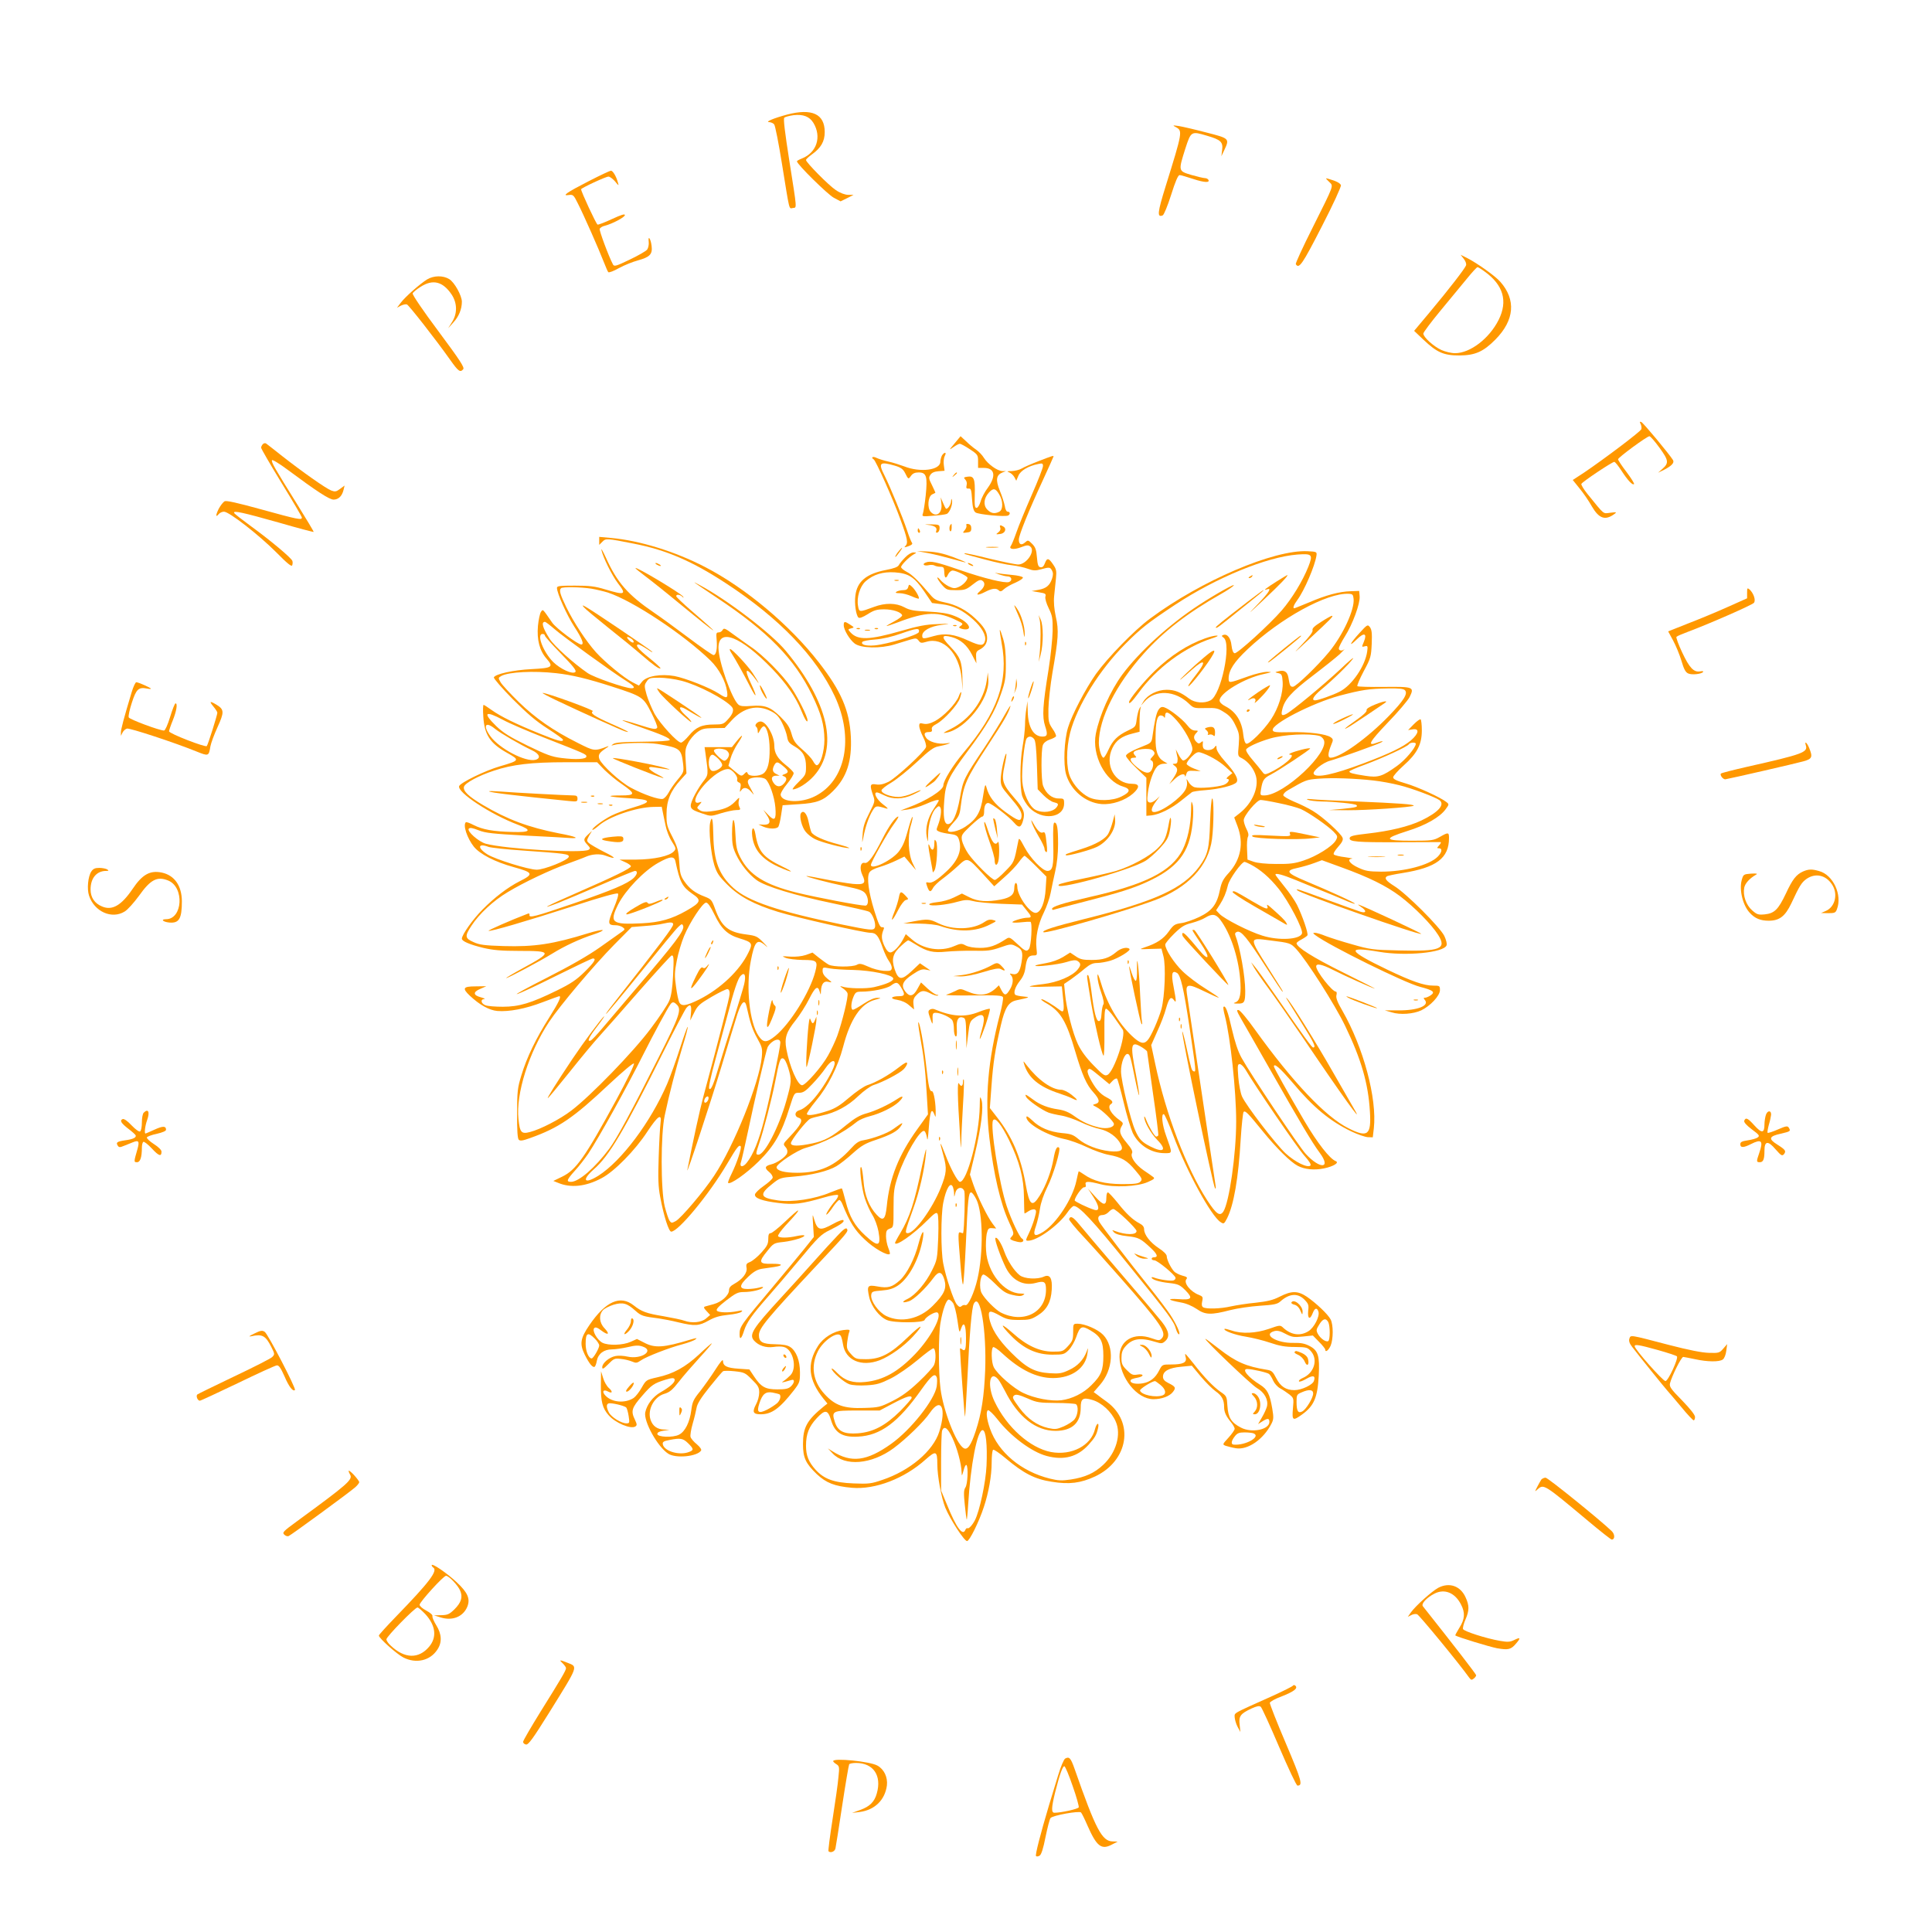 <?xml version="1.0" standalone="no"?>
<!DOCTYPE svg PUBLIC "-//W3C//DTD SVG 20010904//EN"
 "http://www.w3.org/TR/2001/REC-SVG-20010904/DTD/svg10.dtd">
<svg version="1.0" xmlns="http://www.w3.org/2000/svg"
 width="1280pt" height="1280pt" viewBox="0 0 1280 1280"
 preserveAspectRatio="xMidYMid meet">
<g transform="translate(0,1280) scale(0.1,-0.1)"
fill="#ff9800" stroke="none">
<path d="M5215 12041 c-89 -24 -149 -49 -119 -50 12 -1 27 -7 33 -15 7 -8 30
-126 52 -263 52 -321 45 -295 72 -291 27 4 29 -20 -24 316 -29 186 -40 275
-33 282 6 6 34 13 62 17 64 7 105 -9 131 -51 56 -93 22 -197 -76 -236 -18 -7
-33 -15 -33 -19 0 -19 204 -220 244 -241 l45 -24 43 21 43 22 -36 0 c-22 1
-53 12 -82 32 -46 30 -197 183 -197 199 0 5 17 21 39 37 60 43 85 86 85 148 0
120 -84 159 -249 116z"/>
<path d="M7790 11958 c46 -25 45 -31 -67 -391 -55 -177 -58 -209 -20 -194 8 3
33 63 56 136 28 89 46 131 56 131 8 0 49 -12 91 -26 73 -24 113 -26 99 -4 -3
5 -14 10 -23 10 -9 0 -50 10 -89 21 -87 26 -87 25 -40 174 38 117 39 117 146
85 89 -26 105 -41 98 -94 l-5 -41 19 40 c36 77 35 78 -118 117 -76 20 -158 39
-183 43 -42 6 -43 5 -20 -7z"/>
<path d="M3901 11600 c-148 -76 -182 -100 -132 -92 28 4 32 0 60 -57 37 -72
138 -301 171 -386 13 -33 26 -64 30 -68 4 -5 36 7 71 27 35 19 92 42 126 51
79 22 97 41 90 96 -6 49 -25 74 -19 26 2 -17 -3 -40 -10 -50 -7 -10 -59 -40
-116 -67 -91 -44 -103 -47 -111 -32 -29 55 -92 225 -88 236 3 7 18 17 33 20
51 13 134 57 134 71 0 10 -26 1 -85 -26 -47 -22 -91 -39 -96 -37 -9 3 -109
218 -109 234 0 8 163 84 181 84 10 0 29 -15 44 -32 24 -30 26 -31 19 -8 -11
42 -34 80 -47 79 -6 0 -72 -31 -146 -69z"/>
<path d="M8805 11596 c31 -31 38 -10 -109 -305 -64 -127 -114 -236 -111 -241
21 -35 44 -1 172 249 75 145 130 266 127 274 -5 14 -32 28 -82 42 -22 6 -22 6
3 -19z"/>
<path d="M9698 11085 c12 -15 18 -33 15 -43 -8 -22 -113 -158 -241 -311 l-103
-123 62 -59 c90 -85 134 -104 239 -104 103 1 157 24 238 106 126 128 137 263
32 382 -33 38 -151 122 -219 157 l-44 22 21 -27z m138 -84 c124 -89 155 -196
93 -320 -62 -124 -189 -221 -289 -221 -25 0 -65 10 -90 21 -51 23 -120 85
-120 109 0 8 51 76 113 151 61 74 140 170 175 212 34 42 66 77 71 77 4 0 26
-13 47 -29z"/>
<path d="M2830 10949 c-47 -29 -145 -115 -175 -155 l-25 -33 26 14 c15 7 32
11 40 8 13 -5 191 -232 285 -365 56 -79 68 -88 88 -64 10 11 -22 60 -164 251
-104 139 -174 243 -171 251 3 8 27 28 53 44 81 52 147 35 205 -51 38 -57 39
-127 2 -184 l-25 -40 35 39 c36 39 56 88 56 137 0 40 -49 129 -84 150 -41 25
-102 24 -146 -2z"/>
<path d="M10870 9990 c5 -10 7 -26 4 -34 -6 -16 -242 -194 -376 -285 l-78 -51
45 -56 c25 -30 62 -84 82 -120 47 -80 88 -94 148 -50 18 13 16 14 -26 9 -51
-6 -35 -19 -153 126 -24 30 -42 60 -39 65 6 14 204 146 218 146 6 0 27 -27 48
-59 40 -62 73 -98 83 -88 3 3 -19 39 -50 80 -31 40 -56 79 -56 84 0 12 192
153 208 153 6 0 36 -34 67 -77 61 -84 63 -101 17 -141 l-27 -24 41 20 c48 25
69 46 58 64 -23 38 -197 247 -210 252 -11 4 -12 2 -4 -14z"/>
<path d="M6325 9863 c-39 -46 -39 -47 -8 -25 17 12 36 22 42 22 6 0 36 -16 66
-36 53 -35 55 -39 55 -80 l0 -44 38 0 c73 0 83 -53 27 -131 -20 -26 -42 -67
-48 -91 -8 -25 -19 -43 -27 -43 -12 0 -14 16 -12 87 3 105 -5 126 -47 120 -27
-4 -28 -6 -16 -19 9 -9 13 -24 9 -38 -4 -18 -2 -23 13 -22 16 2 19 -8 23 -71
4 -55 10 -77 23 -87 19 -14 199 -31 217 -20 15 9 12 25 -4 25 -8 0 -16 15 -19
38 -4 20 -18 66 -33 101 -29 72 -24 104 18 121 l23 9 -24 0 c-34 1 -96 46
-122 87 -11 19 -35 43 -52 55 -18 12 -48 37 -67 56 l-36 33 -39 -47z m294
-337 c27 -43 28 -102 2 -116 -31 -16 -56 -12 -81 15 -27 29 -22 75 12 112 29
31 43 29 67 -11z"/>
<path d="M1742 9858 c-7 -7 -12 -18 -12 -24 0 -7 61 -112 135 -233 74 -120
135 -224 135 -230 0 -18 -26 -13 -265 53 -163 45 -235 61 -247 55 -10 -6 -27
-28 -39 -50 -21 -43 -21 -61 1 -34 7 8 22 15 34 15 34 0 230 -153 344 -267 75
-76 104 -100 108 -88 3 8 4 21 1 29 -8 21 -147 137 -272 228 -60 44 -112 84
-114 90 -6 17 54 4 299 -65 124 -36 227 -63 228 -61 2 1 -48 85 -111 186 -147
236 -170 275 -165 289 2 6 50 -23 106 -65 190 -141 274 -196 302 -196 32 0 56
23 66 64 l7 29 -30 -22 c-25 -19 -34 -20 -58 -11 -35 13 -195 126 -325 228
-52 41 -100 79 -106 83 -6 5 -16 3 -22 -3z"/>
<path d="M6240 9781 c-5 -11 -10 -29 -10 -40 0 -56 -133 -73 -239 -31 -30 11
-77 26 -105 32 -28 6 -63 17 -78 24 -25 13 -41 4 -19 -10 14 -9 129 -266 176
-396 48 -131 53 -158 33 -178 -10 -10 -6 -10 20 -1 22 8 30 15 24 23 -5 6 -20
43 -32 81 -30 89 -111 287 -150 365 -43 84 -32 94 68 65 41 -12 55 -23 68 -48
22 -44 22 -44 40 -19 11 15 25 22 50 22 52 0 60 -26 47 -153 -6 -56 -15 -111
-19 -121 -7 -18 -3 -19 67 -13 41 3 82 8 91 12 20 8 42 66 35 92 -3 12 -5 9
-6 -8 -1 -24 -26 -58 -35 -48 -2 2 -11 20 -19 39 l-15 35 5 -41 c8 -63 -34
-96 -71 -55 -24 27 -18 100 9 115 11 6 21 11 22 11 1 1 -9 23 -22 50 -22 43
-23 51 -11 69 9 14 26 22 54 24 l40 3 -5 38 c-3 21 0 48 6 60 7 13 8 21 2 21
-6 0 -15 -9 -21 -19z"/>
<path d="M6881 9745 c-47 -18 -97 -40 -112 -49 -15 -9 -44 -16 -66 -17 -32 0
-35 -2 -16 -9 12 -5 27 -19 34 -32 l12 -23 14 33 c14 34 66 65 132 78 27 6 31
4 31 -14 0 -12 -33 -97 -74 -190 -41 -94 -87 -205 -102 -249 -15 -43 -32 -84
-37 -90 -16 -22 21 -27 69 -8 36 14 47 15 60 4 36 -29 -25 -119 -80 -119 -17
0 -103 18 -191 39 -88 22 -162 38 -164 35 -5 -4 -8 -3 139 -42 63 -17 142 -34
175 -37 33 -4 80 -14 104 -23 36 -13 51 -14 87 -4 58 16 61 15 74 -8 8 -15 8
-30 0 -54 -15 -45 -39 -65 -91 -74 l-44 -8 48 -8 c44 -7 48 -10 43 -29 -3 -13
6 -44 22 -77 24 -49 27 -66 26 -150 -1 -52 -13 -168 -27 -256 -39 -239 -43
-312 -23 -374 19 -57 15 -70 -17 -70 -60 0 -96 62 -98 167 l-2 68 -7 -50 c-5
-27 -9 -77 -9 -110 -1 -33 -8 -96 -16 -140 -18 -98 -19 -274 -3 -328 7 -22 28
-57 48 -78 83 -87 230 -70 230 28 0 32 -2 33 -38 33 -43 0 -82 33 -101 83 -14
35 -14 237 -2 270 6 16 23 29 45 37 20 6 38 16 42 21 3 6 -7 29 -23 51 -26 39
-28 48 -27 132 1 50 13 159 27 241 39 223 43 279 22 369 -11 51 -15 98 -11
137 3 32 9 85 12 117 5 49 2 62 -18 91 -30 45 -41 47 -55 10 -8 -21 -17 -30
-30 -27 -14 2 -19 16 -23 65 -4 51 -10 68 -32 90 -26 26 -28 26 -47 9 -24 -21
-41 -14 -41 19 0 30 68 197 159 393 39 85 71 156 71 158 0 7 -11 3 -99 -31z
m-30 -1841 c10 -12 15 -62 19 -175 l5 -158 39 -40 c22 -22 52 -43 68 -46 29
-7 33 -12 20 -31 -23 -34 -94 -44 -142 -19 -40 21 -81 109 -87 188 -6 73 14
266 29 285 14 17 33 15 49 -4z"/>
<path d="M6319 9653 c-13 -16 -12 -17 4 -4 9 7 17 15 17 17 0 8 -8 3 -21 -13z"/>
<path d="M6145 9323 c47 -5 66 -18 58 -40 -4 -11 -2 -14 8 -11 8 3 14 16 14
29 0 23 -4 24 -60 25 -37 1 -45 0 -20 -3z"/>
<path d="M6297 9323 c-9 -9 -9 -43 1 -43 4 0 7 11 7 25 0 14 0 25 -1 25 0 0
-4 -3 -7 -7z"/>
<path d="M6403 9318 c2 -7 -3 -21 -12 -31 -15 -18 -14 -19 14 -15 24 2 30 8
30 28 0 16 -6 26 -19 28 -12 3 -17 -1 -13 -10z"/>
<path d="M6627 9304 c4 -11 -1 -22 -13 -31 -18 -14 -17 -14 11 -11 33 3 47 34
23 49 -20 13 -28 11 -21 -7z"/>
<path d="M6080 9285 c0 -8 4 -15 10 -15 5 0 7 7 4 15 -4 8 -8 15 -10 15 -2 0
-4 -7 -4 -15z"/>
<path d="M3970 9216 l0 -26 21 21 c23 23 27 23 209 -13 215 -42 387 -116 615
-266 349 -229 593 -483 716 -746 128 -276 73 -558 -131 -661 -92 -47 -219 -42
-228 8 -2 10 16 42 43 74 25 31 45 63 43 72 -2 8 -26 33 -55 55 -52 42 -73 77
-73 126 0 66 -53 160 -91 160 -22 0 -44 -26 -29 -35 5 -3 10 -16 10 -28 1 -20
2 -20 16 6 8 16 20 27 26 25 20 -7 36 -71 37 -148 1 -91 -12 -144 -42 -165
-28 -20 -96 -20 -103 0 -5 13 -8 13 -21 0 -20 -21 -24 -19 -68 18 l-39 33 14
49 c7 26 29 71 47 98 41 61 38 71 -6 17 l-32 -40 -91 0 -90 0 6 -42 c20 -147
21 -139 -19 -191 -20 -26 -48 -73 -62 -103 -30 -67 -25 -76 61 -104 55 -19 57
-19 123 2 38 11 82 21 100 21 28 0 31 3 22 20 -6 10 -8 30 -4 44 6 24 4 23
-27 -10 -35 -36 -78 -53 -163 -63 -36 -4 -56 -1 -70 9 -20 15 -20 15 0 37 15
17 16 20 2 15 -57 -22 -30 56 46 133 64 65 127 98 156 83 26 -15 51 -50 45
-66 -3 -7 2 -15 11 -19 13 -4 15 -14 10 -38 -5 -26 -4 -29 5 -15 16 25 41 21
68 -10 22 -26 21 -25 -3 20 -22 38 -25 50 -15 62 15 18 90 20 112 3 26 -22 59
-117 65 -187 7 -83 -5 -95 -48 -49 l-32 33 22 -33 c31 -45 24 -67 -19 -66
l-35 2 30 -14 c38 -17 91 -18 102 -1 4 6 13 41 18 77 l10 65 106 7 c121 7 165
24 228 87 92 92 126 199 118 361 -9 173 -64 301 -210 489 -193 249 -489 497
-757 635 -199 103 -433 175 -622 192 l-78 7 0 -27z m841 -1386 c10 -6 19 -19
19 -28 0 -18 -18 -42 -31 -42 -15 0 -69 52 -69 66 0 17 52 19 81 4z m-50 -59
c16 -17 27 -36 23 -44 -7 -19 -49 -41 -67 -34 -31 12 -27 107 4 107 6 0 24
-13 40 -29z m428 -47 c37 -31 39 -42 9 -53 -18 -6 -19 -9 -5 -14 22 -8 22 -25
0 -49 -22 -25 -50 -23 -69 7 -18 28 -12 45 19 46 l22 0 -22 11 c-25 12 -29 29
-13 59 14 25 22 24 59 -7z"/>
<path d="M3985 9155 c10 -48 69 -166 108 -218 60 -77 50 -82 -83 -42 -69 21
-105 25 -202 25 -99 0 -118 -2 -118 -15 0 -35 65 -180 115 -257 51 -78 67
-118 46 -118 -23 0 -166 107 -192 144 -67 97 -61 91 -75 72 -7 -10 -16 -52
-20 -93 -8 -92 11 -165 58 -218 47 -54 37 -61 -99 -68 -123 -6 -243 -33 -251
-55 -2 -7 54 -72 124 -143 98 -98 154 -146 232 -196 56 -36 102 -69 102 -74 0
-17 -32 -9 -158 42 -157 64 -253 111 -315 155 -26 19 -50 34 -53 34 -4 0 -5
-35 -2 -77 7 -120 44 -177 156 -240 88 -49 87 -51 -46 -90 -97 -28 -261 -108
-270 -131 -15 -41 209 -188 389 -256 97 -36 85 -52 -36 -48 -128 3 -198 16
-257 46 -25 13 -49 22 -52 18 -20 -19 9 -105 53 -161 40 -50 141 -102 265
-136 130 -36 134 -46 38 -94 -78 -40 -164 -105 -245 -187 -64 -64 -137 -167
-137 -193 0 -17 52 -39 142 -61 65 -15 118 -20 240 -20 217 0 219 -7 23 -114
-66 -36 -116 -66 -111 -66 13 0 220 110 303 161 84 52 185 99 278 129 39 13
64 25 57 28 -7 2 -50 -7 -95 -21 -232 -72 -356 -91 -560 -85 -127 4 -160 8
-199 26 -58 25 -60 40 -15 108 52 80 146 167 240 223 107 65 285 149 398 189
46 17 101 37 121 46 41 18 94 21 130 7 74 -27 71 -15 -6 23 -49 25 -96 52
-105 61 -15 14 -14 18 2 48 l19 32 -26 -24 c-32 -30 -32 -38 -4 -68 19 -20 20
-25 8 -33 -40 -25 -551 5 -681 40 -48 13 -128 84 -113 100 8 8 25 5 65 -11 46
-18 92 -23 311 -35 141 -7 272 -14 292 -16 74 -5 42 10 -72 31 -202 40 -341
92 -503 188 -96 57 -133 93 -125 121 8 25 97 73 198 106 122 41 248 56 478 56
l206 0 49 -51 c28 -27 80 -71 118 -96 89 -62 88 -73 -10 -73 -112 0 -83 -10
53 -18 152 -9 159 -24 29 -62 -49 -14 -115 -39 -145 -54 -58 -30 -133 -86
-125 -94 2 -3 21 10 42 28 67 60 249 122 362 124 l55 1 7 -35 c4 -19 12 -60
19 -91 6 -31 24 -78 41 -104 28 -44 29 -49 14 -65 -29 -32 -131 -54 -250 -55
l-111 0 38 -17 c21 -9 38 -22 38 -27 0 -14 -111 -68 -358 -176 -202 -88 -262
-120 -121 -66 41 16 168 70 284 120 115 50 215 91 222 91 20 0 15 -24 -9 -47
-41 -38 -140 -80 -393 -167 -263 -90 -302 -100 -297 -77 2 7 -3 11 -10 8 -116
-44 -269 -112 -261 -114 15 -5 242 61 568 166 174 57 283 87 289 81 6 -6 -5
-43 -29 -100 -41 -99 -40 -110 16 -110 14 0 33 -6 44 -13 17 -13 17 -15 -6
-31 -13 -9 -78 -55 -144 -102 -81 -57 -195 -122 -350 -201 -126 -64 -216 -113
-200 -109 17 3 134 58 260 121 127 63 236 115 243 115 25 0 10 -25 -55 -89
-54 -53 -91 -78 -183 -123 -171 -84 -250 -108 -359 -108 -49 0 -101 4 -115 10
-29 11 -35 39 -8 41 9 1 0 5 -20 11 -54 14 -56 35 -7 56 l41 18 -71 -1 c-83 0
-91 -12 -38 -62 65 -61 128 -96 182 -101 78 -6 185 14 300 58 58 22 107 40
110 40 16 0 -3 -41 -66 -141 -87 -137 -149 -264 -185 -384 -25 -82 -28 -105
-28 -252 -1 -114 3 -166 11 -174 9 -9 26 -7 75 11 191 68 286 133 523 356 91
85 160 143 165 138 5 -5 -43 -105 -116 -239 -210 -385 -267 -466 -360 -511
l-58 -28 30 -12 c84 -36 184 -26 289 30 84 43 225 187 304 309 71 107 97 124
87 55 -3 -24 -9 -124 -12 -223 -5 -144 -3 -197 10 -265 24 -129 57 -230 73
-230 47 0 251 247 369 447 67 114 80 130 91 119 9 -9 -25 -111 -59 -180 -16
-32 -27 -60 -24 -63 13 -14 121 62 202 142 104 103 153 188 205 357 31 98 31
98 63 98 27 0 43 10 88 58 30 31 69 78 87 105 31 46 61 62 61 32 0 -24 -47
-113 -96 -181 -50 -71 -104 -121 -139 -130 -30 -8 -34 -40 -5 -49 36 -11 21
-44 -63 -132 -39 -41 -40 -43 -23 -62 12 -13 15 -27 11 -41 -8 -24 -67 -66
-108 -75 -40 -10 -43 -24 -12 -49 15 -12 26 -29 24 -39 -2 -9 -29 -33 -59 -54
-30 -21 -56 -46 -58 -56 -5 -25 48 -44 156 -57 100 -13 155 -6 300 36 47 14
89 21 94 16 4 -4 -4 -22 -19 -39 -33 -37 -71 -99 -55 -89 7 4 26 27 42 52 17
24 35 44 41 44 5 0 14 -12 20 -27 48 -119 82 -174 148 -235 61 -59 152 -110
166 -96 3 3 -2 21 -10 41 -8 20 -15 55 -15 77 0 34 4 42 25 50 25 9 25 10 25
136 0 114 3 135 31 218 44 131 144 303 172 293 7 -2 14 -21 18 -43 4 -29 7
-11 13 69 8 105 18 129 36 85 9 -23 9 -22 9 3 2 63 -12 149 -24 149 -17 0 -22
21 -40 180 -15 134 -43 285 -51 277 -2 -2 2 -39 10 -83 25 -137 36 -224 45
-378 l9 -149 -69 -96 c-125 -173 -186 -326 -204 -513 -9 -88 -24 -102 -66 -57
-51 54 -81 130 -88 224 -4 46 -10 87 -15 92 -16 15 2 -141 24 -207 12 -36 34
-85 50 -110 16 -25 33 -72 40 -108 18 -101 -1 -107 -87 -28 -71 65 -105 125
-131 229 -11 43 -22 81 -24 83 -3 2 -36 -10 -76 -26 -103 -44 -254 -67 -348
-53 -120 17 -127 39 -34 112 46 37 54 39 142 46 114 9 225 36 280 69 22 13 71
51 108 85 57 51 83 66 153 89 100 34 144 58 166 92 18 28 13 26 -52 -21 -39
-28 -131 -62 -199 -74 -27 -4 -48 -18 -80 -54 -105 -116 -205 -161 -357 -161
-85 0 -136 14 -136 37 0 22 135 112 193 128 123 34 246 97 342 175 14 11 51
27 83 35 71 18 153 59 190 93 37 35 34 49 -5 23 -62 -41 -146 -80 -206 -97
-45 -12 -79 -32 -133 -76 -98 -81 -145 -106 -225 -123 -95 -20 -144 -20 -144
1 0 20 103 150 128 162 9 5 44 14 77 21 91 19 173 63 242 130 35 33 79 65 100
72 61 19 173 78 199 104 13 13 24 31 24 40 0 12 -16 4 -57 -28 -67 -52 -151
-99 -208 -117 -22 -8 -74 -43 -118 -81 -59 -51 -94 -73 -140 -88 -83 -27 -133
-35 -141 -23 -3 6 24 45 60 89 80 96 145 225 180 358 48 184 117 286 211 311
42 11 44 13 17 13 -21 1 -52 -13 -92 -39 -33 -22 -65 -40 -71 -40 -15 0 -14
44 3 85 13 31 19 35 53 35 70 0 168 20 195 40 37 27 45 25 68 -12 28 -46 25
-58 -12 -58 -56 0 -65 -17 -14 -24 30 -5 59 -18 79 -36 l33 -28 -4 34 c-3 24
1 41 14 55 34 38 51 41 95 19 22 -12 46 -19 52 -16 7 2 4 5 -6 5 -9 1 -37 19
-61 41 l-44 41 -24 -43 c-27 -50 -52 -55 -81 -16 -29 39 -17 69 49 112 46 31
63 37 88 32 l31 -6 -35 24 -35 24 -53 -50 c-69 -65 -90 -63 -115 11 -22 68
-12 105 44 155 21 20 42 36 46 36 3 0 27 -13 52 -29 72 -45 113 -55 200 -46
42 4 124 7 182 6 90 -2 116 1 176 22 66 23 72 24 102 9 44 -21 50 -38 39 -107
-11 -65 -27 -86 -61 -78 -18 5 -20 3 -9 -8 18 -19 15 -59 -8 -96 -25 -41 -35
-41 -56 -2 l-16 31 -21 -20 c-53 -48 -109 -54 -187 -21 -46 20 -49 20 -81 3
-19 -9 -45 -20 -59 -24 -14 -4 64 -6 172 -5 166 2 198 0 203 -12 3 -9 -6 -59
-20 -112 -80 -307 -101 -557 -70 -821 28 -240 73 -434 131 -559 32 -69 33 -75
18 -92 -16 -17 -15 -19 10 -29 15 -5 36 -10 47 -10 20 0 26 15 9 25 -17 11
-69 121 -100 213 -50 149 -111 533 -91 569 14 25 55 -26 107 -132 69 -143 97
-250 98 -377 1 -60 2 -108 4 -108 1 0 14 7 27 16 14 9 31 14 40 11 12 -5 12
-13 -1 -59 -8 -29 -25 -74 -38 -100 -22 -46 -22 -48 -4 -48 60 0 200 101 259
186 16 24 36 44 43 44 36 0 127 -98 357 -383 278 -343 306 -381 320 -432 6
-19 14 -35 20 -35 13 0 -16 66 -58 130 -20 30 -79 109 -132 175 -140 174 -326
417 -338 440 -14 27 -6 45 21 45 13 0 31 9 41 20 10 11 24 20 31 20 18 0 154
-129 154 -146 0 -27 -71 -27 -145 1 -19 7 -19 7 -4 -10 11 -11 41 -20 87 -25
75 -8 89 -15 157 -79 44 -41 50 -61 19 -61 -8 0 -14 -4 -14 -10 0 -5 8 -10 18
-10 20 0 135 -95 140 -115 2 -7 -4 -15 -13 -18 -15 -6 -93 5 -127 18 -10 4
-18 5 -18 1 0 -13 49 -29 113 -36 63 -7 73 -12 110 -48 53 -54 44 -66 -46 -59
-79 5 -71 -6 16 -22 36 -6 75 -23 105 -43 57 -40 95 -41 222 -8 47 12 136 25
197 29 94 6 116 11 135 28 59 53 115 58 160 13 27 -28 30 -36 25 -75 -5 -53
12 -62 30 -15 13 35 29 39 38 10 10 -31 -29 -107 -67 -130 -54 -33 -113 -25
-165 22 -21 20 -22 20 -96 -6 -87 -30 -181 -34 -247 -11 -24 8 -45 13 -47 11
-11 -11 69 -41 142 -52 44 -7 116 -25 160 -40 61 -21 100 -28 163 -28 79 -1
85 -3 108 -29 48 -56 20 -145 -56 -177 -16 -7 -27 -16 -24 -22 3 -5 25 3 49
17 45 26 62 21 50 -14 -8 -26 -82 -61 -129 -61 -56 0 -93 24 -121 80 -22 43
-30 50 -62 55 -137 22 -204 51 -317 139 -46 36 -87 66 -90 66 -15 0 302 -303
341 -326 51 -29 77 -78 67 -122 -4 -15 -18 -47 -33 -72 l-26 -45 27 17 c35 23
48 23 48 -2 0 -52 -117 -76 -189 -38 -64 33 -84 66 -89 143 -4 64 -5 66 -46
94 -47 33 -110 98 -180 189 -27 34 -51 62 -53 62 -2 0 -1 -11 3 -24 8 -33 -19
-46 -95 -46 -60 0 -61 0 -81 -39 -25 -50 -60 -78 -110 -86 -42 -7 -80 0 -80
16 0 10 8 14 53 23 40 9 33 26 -8 19 -30 -5 -39 -1 -70 30 -30 30 -35 42 -35
80 0 34 6 53 25 75 46 54 99 63 202 31 38 -12 44 -11 63 6 32 29 25 67 -22
127 -23 29 -148 177 -278 328 -129 151 -253 297 -274 323 -37 45 -55 54 -63
30 -2 -6 42 -60 98 -119 56 -60 166 -183 245 -273 267 -303 307 -362 270 -399
-14 -15 -20 -14 -67 2 -116 42 -214 -15 -212 -124 2 -138 116 -280 225 -280
54 0 106 19 128 47 23 29 19 36 -31 61 -24 12 -34 24 -34 41 0 37 40 59 121
66 l70 7 59 -71 c33 -39 77 -83 98 -98 42 -29 57 -57 57 -104 0 -34 12 -61 46
-102 13 -16 24 -35 24 -43 0 -8 -19 -35 -41 -59 -41 -45 -41 -45 -18 -54 13
-4 43 -12 67 -16 79 -13 182 58 236 163 14 28 15 41 5 100 -17 98 -32 127 -81
158 -78 48 -124 104 -85 104 32 0 133 -23 145 -33 7 -6 19 -25 27 -44 8 -18
28 -41 46 -51 17 -9 45 -28 62 -41 29 -24 29 -26 23 -93 -7 -80 -1 -84 61 -39
79 57 102 112 110 257 7 130 -4 167 -60 196 -32 17 -58 22 -106 21 -113 -3
-209 56 -128 78 20 5 39 1 74 -18 42 -22 54 -24 114 -18 l67 7 41 -42 c23 -23
41 -46 41 -51 0 -22 22 -6 36 26 18 44 18 138 0 173 -18 35 -98 110 -158 151
-60 40 -101 40 -178 1 -47 -24 -82 -32 -162 -41 -56 -5 -129 -17 -162 -24 -68
-16 -164 -19 -185 -6 -9 6 -11 18 -6 40 6 28 3 32 -22 42 -56 21 -103 80 -83
104 9 11 4 16 -28 24 -21 6 -46 19 -54 28 -23 26 -48 79 -48 100 0 12 -21 33
-52 53 -58 38 -98 90 -98 126 0 16 -10 28 -29 38 -46 24 -89 64 -147 138 -30
37 -59 68 -64 68 -6 0 -10 -15 -10 -34 0 -56 -19 -55 -73 5 l-49 54 37 -57
c40 -62 42 -95 4 -83 -45 14 -129 55 -129 62 1 21 48 88 62 87 10 -1 14 5 11
17 -7 24 14 25 99 3 89 -23 245 -16 313 15 43 19 48 24 34 34 -9 7 -37 27 -63
44 -55 39 -89 89 -76 113 6 11 -3 30 -36 69 -46 55 -52 78 -32 111 11 17 9 22
-12 37 -59 41 -87 91 -60 108 19 12 10 25 -29 45 -43 22 -76 60 -111 129 -15
30 -18 47 -11 54 11 11 11 11 94 -57 l47 -39 21 22 c12 13 25 19 30 14 4 -4
24 -75 44 -158 19 -82 47 -173 60 -202 40 -81 122 -133 211 -133 53 0 53 -5
10 115 -27 73 -34 149 -15 143 6 -2 35 -67 63 -143 89 -236 250 -532 313 -572
21 -14 23 -12 43 26 44 88 75 264 90 524 6 95 15 176 19 180 11 11 27 -5 127
-128 92 -113 184 -204 232 -229 46 -24 110 -30 174 -17 62 13 103 38 78 48
-40 15 -122 121 -206 263 -108 184 -204 356 -204 364 0 26 42 -11 123 -106
138 -165 250 -257 390 -324 42 -20 91 -37 109 -38 l33 -1 7 60 c22 197 -69
536 -208 778 -33 57 -44 85 -40 103 4 13 2 24 -3 24 -25 0 -131 135 -131 167
0 22 37 15 110 -22 76 -39 269 -125 279 -125 3 0 -93 49 -214 109 -197 98
-305 166 -305 192 0 4 15 16 33 25 17 9 35 21 39 27 7 12 -32 127 -69 202 -14
28 -52 83 -84 122 -32 40 -59 75 -59 78 0 13 45 1 136 -36 54 -23 133 -54 174
-71 41 -16 105 -43 143 -59 38 -17 71 -29 73 -26 5 5 -161 81 -326 150 -127
53 -137 70 -53 87 32 7 81 21 110 32 l51 19 129 -47 c182 -66 296 -122 388
-191 94 -71 210 -188 253 -257 59 -93 15 -110 -258 -103 -175 4 -192 6 -310
40 -69 19 -149 45 -178 56 -29 12 -60 21 -70 21 -15 -1 -15 -2 3 -16 91 -69
594 -317 693 -342 88 -23 102 -34 71 -56 -13 -9 -30 -16 -37 -16 -12 0 -12 -3
-2 -15 32 -38 -48 -70 -175 -69 l-90 0 45 -13 c56 -18 144 -11 196 13 60 29
124 97 124 134 0 29 -2 30 -45 30 -60 0 -141 28 -300 104 -267 128 -281 158
-58 120 176 -30 429 -6 447 43 4 9 -3 37 -15 62 -28 58 -252 282 -332 331 -54
34 -68 52 -47 65 5 3 51 13 102 21 225 36 308 98 308 232 0 39 -5 39 -61 7
-41 -23 -53 -25 -186 -25 -184 0 -190 13 -30 64 123 38 217 92 255 145 23 31
23 33 5 47 -38 31 -192 101 -271 124 -59 17 -82 28 -82 40 0 9 31 44 69 78 90
80 121 140 121 233 0 37 -4 70 -8 73 -5 3 -25 -12 -46 -33 l-37 -38 31 5 c46
7 40 -28 -12 -73 -52 -44 -140 -87 -319 -154 -195 -73 -308 -97 -325 -69 -11
18 59 75 108 88 49 13 315 108 338 121 21 12 7 11 -26 -1 -69 -27 -54 2 69
131 69 71 135 149 146 171 33 67 26 69 -171 67 -93 -1 -172 1 -175 5 -4 3 15
48 42 99 47 87 49 97 53 182 3 70 0 94 -12 110 -15 19 -17 18 -70 -40 -64 -70
-75 -98 -16 -40 48 47 69 39 46 -17 -15 -35 -15 -36 6 -30 19 5 21 2 16 -34
-13 -96 -101 -225 -182 -266 -46 -24 -143 -58 -163 -58 -27 0 -11 28 40 71 78
64 186 170 210 204 12 17 -26 -14 -83 -69 -109 -102 -318 -275 -358 -296 -30
-15 -36 -9 -27 28 14 66 61 118 202 225 76 58 156 122 179 143 22 22 36 36 30
32 -16 -13 -36 -9 -36 6 0 8 18 44 40 79 52 82 102 219 98 266 l-3 36 -56 -2
c-75 -2 -165 -26 -276 -74 -51 -21 -95 -39 -98 -39 -12 0 -3 23 19 53 47 63
118 228 128 297 3 24 1 25 -59 28 -223 11 -707 -196 -1043 -446 -104 -76 -282
-260 -359 -367 -70 -100 -160 -272 -185 -355 -26 -85 -32 -243 -13 -310 31
-106 128 -188 234 -197 70 -6 156 23 209 69 47 42 45 65 -5 65 -116 0 -185
126 -131 237 24 51 63 79 133 96 l47 12 0 68 c0 38 3 77 6 87 5 17 5 17 -7 -1
-6 -10 -14 -42 -18 -70 -6 -50 -7 -52 -58 -76 -69 -33 -101 -65 -129 -127 -13
-29 -28 -53 -33 -53 -13 0 -31 57 -31 99 1 161 113 385 297 590 131 147 292
271 513 396 39 22 76 47 83 55 17 20 -111 -51 -228 -127 -198 -129 -396 -310
-510 -463 -79 -108 -151 -269 -175 -392 -27 -140 62 -314 180 -349 53 -16 50
-37 -10 -66 -58 -30 -164 -32 -218 -4 -50 26 -96 76 -121 131 -28 61 -28 188
-1 296 47 179 194 416 368 590 102 102 146 137 327 257 273 180 607 317 810
333 99 7 105 1 73 -81 -38 -95 -108 -210 -176 -289 -82 -95 -294 -287 -312
-284 -10 2 -17 19 -21 52 -5 50 -29 79 -55 69 -12 -4 -11 -8 3 -18 54 -40 -17
-378 -87 -415 -41 -22 -104 -17 -141 11 -58 44 -96 59 -150 59 -61 0 -126 -33
-153 -77 l-17 -28 23 26 c71 82 203 76 295 -13 31 -30 35 -31 110 -29 71 2 82
-1 124 -28 35 -21 54 -44 74 -86 25 -51 27 -63 22 -130 -7 -75 -7 -75 22 -89
41 -22 79 -70 92 -118 20 -76 -24 -179 -107 -245 l-37 -29 22 -58 c42 -112 22
-220 -57 -308 -38 -41 -49 -63 -59 -111 -20 -99 -52 -141 -137 -182 -40 -19
-94 -38 -121 -41 -42 -6 -51 -12 -82 -56 -35 -49 -81 -79 -158 -104 -40 -14
-39 -14 35 -11 l75 2 13 -50 c17 -64 9 -267 -13 -350 -20 -70 -69 -182 -92
-207 -25 -28 -50 -22 -104 29 -88 83 -163 210 -203 345 -20 65 -25 75 -25 48
0 -19 10 -66 24 -104 15 -43 21 -74 15 -81 -5 -6 -10 -33 -12 -60 -2 -36 -7
-50 -18 -50 -17 0 -32 59 -50 204 -7 56 -17 101 -22 101 -10 0 -9 -1 22 -190
25 -144 68 -331 81 -344 4 -5 7 62 6 149 -1 114 1 159 10 162 6 2 31 -24 55
-58 24 -34 49 -70 56 -80 25 -33 -57 -277 -100 -300 -18 -10 -30 -2 -93 63
-48 49 -82 95 -103 139 -35 73 -77 238 -86 337 l-6 63 47 32 c25 18 66 49 90
70 34 28 53 37 82 37 20 0 60 7 87 15 54 16 138 68 127 78 -14 15 -57 6 -87
-20 -47 -40 -88 -53 -164 -53 -57 0 -76 4 -106 25 l-36 24 -48 -30 c-30 -18
-72 -33 -112 -40 -36 -6 -67 -13 -70 -16 -11 -12 151 6 205 23 40 13 61 15 73
8 24 -16 25 -28 2 -57 -35 -44 -134 -86 -229 -97 -46 -5 -86 -12 -89 -15 -3
-3 44 -4 104 -2 l109 2 8 -78 c9 -81 5 -98 -17 -82 -48 37 -112 75 -125 75 -9
0 8 -14 37 -30 89 -52 128 -118 186 -317 46 -155 74 -220 120 -270 42 -47 45
-68 14 -77 -22 -6 -22 -6 7 -21 38 -20 115 -95 115 -112 0 -23 -47 -34 -96
-23 -65 15 -110 35 -167 76 -36 26 -66 38 -106 44 -65 9 -122 31 -165 64 -52
38 -59 41 -47 18 12 -22 103 -86 147 -103 16 -6 55 -15 86 -20 31 -5 89 -25
129 -44 39 -19 96 -39 126 -45 58 -13 113 -52 138 -100 22 -42 1 -54 -74 -47
-78 9 -159 40 -207 81 -33 28 -49 34 -107 39 -83 8 -150 36 -199 85 -27 25
-38 31 -38 20 0 -42 136 -120 250 -144 37 -7 105 -32 151 -54 46 -22 111 -45
144 -51 87 -16 122 -37 177 -103 46 -54 48 -60 33 -75 -12 -13 -37 -16 -123
-16 -115 1 -188 20 -252 65 -17 12 -32 21 -34 19 -1 -2 -8 -31 -15 -64 -25
-117 -131 -280 -219 -336 -59 -37 -72 -27 -48 40 9 27 21 78 26 113 6 41 24
93 49 144 39 77 90 248 78 260 -14 14 -26 -10 -37 -73 -14 -81 -51 -180 -92
-245 -50 -80 -68 -65 -93 77 -32 181 -91 318 -192 446 l-45 58 11 149 c11 151
23 232 62 400 27 116 51 154 104 165 90 19 93 21 45 25 -25 2 -49 7 -54 12
-13 13 0 53 32 93 20 25 32 53 36 89 9 62 20 78 54 78 24 0 24 2 19 47 -8 72
10 160 49 238 19 39 39 97 45 130 6 33 20 97 30 142 12 51 19 119 19 180 0
107 -6 143 -24 143 -8 0 -10 -40 -8 -139 4 -148 -3 -181 -39 -181 -32 0 -114
85 -152 158 -31 58 -36 64 -40 42 -29 -146 -27 -141 -86 -201 -31 -33 -63 -59
-70 -59 -19 0 -135 115 -176 174 -20 29 -38 69 -42 89 -5 34 -2 39 58 96 35
33 70 61 77 61 7 0 12 13 12 29 0 40 9 61 27 61 19 0 139 -91 174 -133 30 -35
44 -30 57 17 15 52 5 78 -59 151 -78 90 -85 115 -64 211 9 42 15 78 12 80 -8
8 -37 -124 -37 -170 0 -40 6 -52 53 -107 73 -85 88 -110 85 -139 -4 -36 -23
-30 -106 30 -73 53 -111 103 -127 165 -7 25 -10 16 -22 -60 -15 -106 -42 -152
-117 -202 -47 -32 -116 -46 -116 -23 0 6 17 29 39 53 32 34 40 52 45 97 19
151 35 189 182 413 107 163 136 213 148 257 4 14 -12 -11 -37 -55 -24 -44 -84
-141 -133 -215 -138 -206 -143 -216 -164 -335 -20 -112 -49 -175 -80 -175 -25
0 -33 50 -24 158 8 113 28 155 151 320 130 173 185 267 224 383 29 82 33 107
33 199 0 74 -5 124 -18 168 -10 34 -20 61 -22 59 -2 -2 4 -41 12 -88 48 -248
-26 -458 -255 -729 -68 -81 -131 -183 -131 -213 0 -32 -114 -104 -235 -148
l-50 -19 50 7 c28 3 79 19 114 34 58 26 91 35 91 25 0 -2 -15 -27 -34 -55 -40
-59 -57 -129 -46 -186 8 -40 8 -40 9 16 1 71 25 150 52 174 16 16 22 17 29 5
10 -16 2 -72 -16 -118 -12 -31 -12 -33 9 -42 12 -5 44 -12 70 -15 39 -5 50
-11 58 -31 26 -70 0 -142 -78 -215 -65 -61 -99 -82 -122 -76 -17 4 -18 2 -9
-24 14 -40 23 -43 39 -13 7 14 36 42 64 62 27 20 73 58 102 85 63 59 62 59
166 -54 l74 -81 66 59 c37 32 80 77 97 101 16 23 34 42 38 42 4 0 38 -31 76
-69 l69 -69 -5 -79 c-5 -91 -31 -156 -64 -161 -39 -6 -124 113 -124 172 0 14
-4 26 -10 26 -5 0 -10 -15 -10 -33 0 -44 -24 -64 -90 -77 -90 -17 -151 -13
-207 15 l-50 25 -53 -26 c-30 -15 -77 -28 -111 -31 -35 -4 -56 -10 -52 -16 8
-13 116 -2 188 19 48 13 64 14 103 4 26 -7 109 -15 185 -18 l138 -5 29 -36
c36 -43 37 -51 8 -51 -34 0 -114 -26 -99 -31 8 -3 35 -2 61 1 26 3 52 4 57 3
14 -5 5 -162 -10 -180 -15 -20 -25 -16 -78 34 -47 44 -52 46 -72 33 -70 -46
-112 -60 -174 -60 -39 0 -76 6 -95 16 -28 15 -33 14 -78 -5 -89 -38 -203 -20
-277 44 l-42 36 -15 -29 c-25 -49 -66 -92 -87 -92 -14 0 -26 14 -41 46 -19 44
-20 67 -4 106 5 11 3 16 -10 15 -13 -2 -24 22 -51 108 -39 125 -51 221 -34
253 7 14 32 27 69 38 31 9 81 29 110 43 l54 26 38 -45 39 -45 -22 45 c-29 59
-35 175 -13 250 9 29 14 55 12 58 -3 2 -12 -22 -21 -54 -31 -111 -38 -129 -66
-170 -41 -60 -189 -133 -189 -94 0 18 113 218 152 270 21 28 34 50 29 50 -17
0 -62 -63 -103 -144 -60 -119 -96 -169 -119 -163 -28 7 -36 -36 -16 -79 27
-56 15 -67 -63 -60 -37 4 -121 18 -186 31 -65 13 -120 23 -121 21 -5 -5 145
-44 250 -66 108 -22 132 -31 147 -60 16 -31 13 -70 -7 -70 -39 0 -322 54 -450
85 -217 54 -318 117 -379 236 -23 46 -28 70 -32 157 -5 121 -22 118 -22 -3 0
-65 5 -90 26 -135 31 -66 84 -132 137 -171 58 -42 255 -102 506 -154 119 -25
226 -49 238 -55 23 -10 49 -80 39 -106 -8 -20 -28 -18 -219 21 -419 86 -621
154 -718 242 -95 86 -130 178 -133 350 -2 107 -9 136 -21 83 -11 -48 5 -207
27 -280 17 -54 30 -74 88 -132 78 -78 175 -130 334 -179 122 -38 569 -139 613
-139 38 0 53 -19 82 -102 11 -31 29 -70 41 -86 12 -16 20 -38 18 -48 -3 -16
-11 -18 -53 -16 -28 2 -74 14 -103 28 -45 20 -58 22 -75 12 -30 -16 -156 -15
-187 1 -14 8 -43 29 -66 47 l-41 33 -44 -16 c-28 -9 -66 -13 -104 -11 -56 4
-58 4 -30 -8 17 -7 67 -13 113 -14 96 0 102 -6 83 -79 -34 -132 -166 -344
-264 -424 -58 -47 -80 -47 -112 1 -60 90 -84 323 -51 494 26 136 43 152 100
101 17 -15 11 -6 -14 20 -43 44 -49 47 -116 56 -119 15 -164 52 -207 171 -21
58 -25 63 -69 80 -63 24 -99 51 -134 101 -25 36 -30 54 -34 129 -5 76 -11 97
-45 165 -37 71 -40 85 -39 154 0 88 28 153 94 225 l38 42 -5 80 c-5 68 -3 86
16 121 11 23 37 54 58 70 32 24 46 28 110 29 l74 1 47 51 c79 85 170 106 260
60 36 -18 52 -35 74 -78 15 -30 30 -72 33 -92 5 -32 13 -42 51 -64 55 -32 74
-67 74 -135 0 -50 -3 -55 -50 -101 -27 -26 -44 -48 -37 -48 32 1 97 42 139 89
166 184 97 488 -186 829 -94 114 -390 340 -571 436 -59 32 -53 28 113 -83 340
-226 515 -405 632 -645 60 -124 81 -198 82 -297 0 -77 -27 -169 -51 -169 -6 0
-17 13 -25 29 -9 16 -40 50 -71 76 -46 40 -58 57 -71 104 -13 45 -28 67 -74
113 -67 65 -101 78 -194 71 -48 -4 -70 -2 -83 8 -44 36 -133 288 -133 377 0
134 147 77 356 -139 94 -98 156 -187 191 -273 25 -62 43 -90 43 -68 0 24 -60
144 -106 214 -57 85 -189 219 -270 273 -32 22 -85 60 -118 84 -51 38 -60 42
-68 28 -5 -10 -17 -17 -27 -17 -16 0 -17 -7 -13 -49 5 -59 -3 -101 -21 -101
-7 0 -82 52 -167 116 -85 64 -187 138 -227 165 -172 117 -245 200 -319 365
-20 43 -33 66 -29 49z m-67 -255 c35 -6 84 -18 110 -26 168 -56 502 -278 679
-450 57 -56 101 -138 110 -205 7 -47 -2 -49 -55 -14 -58 38 -220 102 -293 116
-90 16 -185 0 -215 -37 l-21 -26 -41 21 c-57 29 -182 132 -243 199 -68 76
-148 199 -198 301 -40 83 -48 111 -34 124 10 10 130 8 201 -3z m5050 -68 c7
-71 -71 -240 -163 -352 -74 -90 -219 -230 -239 -230 -18 0 -21 7 -30 61 -7 40
-28 52 -68 41 -23 -6 -23 -6 2 -12 22 -5 25 -12 28 -59 4 -72 -28 -173 -77
-247 -51 -76 -145 -168 -164 -161 -9 3 -16 26 -20 60 -9 89 -49 152 -119 188
-24 12 -38 27 -38 38 0 49 165 148 291 175 58 13 60 14 24 15 -22 0 -78 -13
-125 -30 -129 -46 -130 -47 -130 -13 1 54 36 108 125 192 217 205 525 375 670
368 26 -1 30 -5 33 -34z m-5294 -200 c57 -50 389 -290 476 -344 51 -32 63 -48
34 -48 -41 0 -249 72 -291 101 -93 64 -222 180 -251 226 -48 75 -58 113 -31
113 4 0 33 -22 63 -48z m-64 -43 c0 -6 48 -60 107 -120 79 -81 104 -112 95
-121 -18 -18 -99 19 -147 66 -67 68 -112 186 -70 186 8 0 15 -5 15 -11z m75
-249 c107 -12 209 -37 371 -89 201 -65 206 -69 259 -173 25 -49 43 -94 39 -99
-8 -14 -27 -11 -130 22 -53 17 -98 29 -100 27 -2 -2 47 -21 109 -42 152 -53
208 -77 204 -89 -2 -6 -72 -10 -177 -11 -127 -1 -181 -5 -195 -14 -19 -13 -19
-13 5 -7 50 14 220 17 287 6 150 -26 157 -32 169 -134 5 -50 4 -54 -36 -102
-23 -27 -50 -66 -60 -86 -11 -20 -28 -39 -39 -42 -25 -6 -128 29 -211 74 -69
36 -193 150 -209 190 -10 28 -1 42 44 72 17 10 21 16 10 12 -87 -33 -88 -32
-197 23 -164 82 -281 164 -391 271 -56 55 -110 113 -120 130 -17 30 -17 30 5
43 49 26 212 35 363 18z m829 -50 c111 -28 292 -123 335 -174 16 -19 7 -47
-29 -85 -25 -28 -34 -31 -89 -31 -80 0 -120 -17 -167 -74 -21 -25 -44 -46 -52
-46 -24 0 -137 123 -175 190 -19 36 -43 93 -53 127 -16 58 -16 64 0 87 15 24
23 26 85 26 37 0 103 -9 145 -20z m4795 -64 c19 -23 -9 -67 -107 -169 -141
-146 -323 -277 -386 -277 -21 0 -19 29 5 88 13 30 12 35 -4 47 -30 22 -145 37
-267 34 -100 -2 -115 0 -118 14 -8 40 262 179 443 228 149 39 194 46 321 48
77 1 104 -2 113 -13z m-5977 -195 c40 -22 161 -74 268 -116 280 -110 285 -112
285 -127 0 -18 -67 -22 -164 -10 -66 8 -100 21 -226 82 -118 58 -160 84 -207
129 -92 90 -76 106 44 42z m-52 -60 c38 -30 165 -104 243 -141 52 -24 63 -54
24 -64 -66 -16 -238 74 -298 156 -52 72 -33 102 31 49z m5463 -47 c9 -3 22
-14 27 -25 43 -80 -264 -368 -393 -369 -28 0 -29 1 -22 43 10 59 19 72 64 95
59 31 261 165 261 173 0 4 -26 0 -57 -8 -60 -15 -98 -32 -75 -33 43 -1 -49
-80 -142 -122 -26 -11 -30 -10 -45 11 -9 12 -37 47 -63 77 -27 31 -45 60 -42
68 6 16 80 50 158 73 91 27 259 36 329 17z m637 -52 c0 -25 -71 -109 -125
-147 -98 -70 -124 -78 -209 -65 -84 13 -106 19 -106 29 0 4 46 25 103 45 123
46 281 119 291 135 8 13 46 15 46 3z m-280 -243 c47 -5 123 -19 170 -31 83
-20 242 -80 268 -100 36 -30 -9 -80 -121 -134 -84 -40 -209 -70 -359 -87 -89
-10 -114 -16 -116 -29 -5 -25 46 -29 331 -28 144 1 266 1 271 1 5 -1 1 -10 -9
-21 -16 -18 -16 -20 -2 -20 25 0 21 -27 -8 -56 -56 -56 -219 -99 -375 -99 -82
1 -103 4 -152 27 -57 26 -77 57 -40 59 9 1 -12 5 -47 10 -35 4 -68 12 -74 18
-5 5 5 24 28 50 26 29 35 46 30 60 -9 28 -132 140 -198 179 -31 19 -87 46
-124 61 -37 16 -69 34 -71 42 -1 8 12 23 30 33 117 68 123 71 203 77 92 7 243
2 365 -12z m-627 -150 c56 -11 121 -29 145 -39 54 -24 179 -111 217 -150 28
-29 29 -32 15 -58 -22 -39 -129 -106 -213 -133 -59 -20 -92 -24 -182 -23 -68
0 -125 6 -150 15 l-40 14 -3 68 c-2 37 1 74 6 83 6 11 3 28 -10 52 -10 20 -18
46 -18 58 0 30 87 134 112 134 11 0 66 -9 121 -21z m-5236 -290 c15 -5 118
-17 228 -24 283 -20 307 -23 303 -42 -4 -22 -164 -86 -213 -85 -56 1 -271 68
-325 101 -69 43 -65 78 7 50z m1238 -96 c29 -137 45 -168 111 -214 64 -43 59
-57 -39 -113 -97 -55 -175 -77 -293 -83 -202 -10 -219 3 -158 126 49 95 170
221 264 274 80 45 107 47 115 10z m3808 -19 c66 -34 128 -87 188 -162 67 -83
165 -271 155 -297 -15 -40 -153 -48 -262 -14 -86 26 -253 111 -284 144 l-23
24 25 38 c26 41 42 80 53 127 8 40 91 156 111 156 3 0 19 -7 37 -16z m-3549
-334 c45 -94 86 -133 166 -157 85 -26 89 -33 58 -95 -57 -118 -185 -239 -326
-310 -85 -42 -116 -47 -131 -20 -6 10 -16 57 -22 104 -11 74 -10 97 5 174 9
48 31 121 48 162 39 94 124 222 146 222 12 0 30 -27 56 -80z m3350 -33 c66
-87 119 -241 132 -389 9 -98 0 -146 -29 -158 -19 -7 -17 -9 14 -9 43 -1 49 9
49 84 0 95 -35 291 -65 367 -5 12 -1 20 10 24 27 11 67 -38 186 -223 61 -95
113 -173 116 -173 5 0 8 -5 -90 150 -134 212 -134 208 4 190 138 -17 139 -18
177 -58 70 -76 256 -368 324 -509 107 -222 153 -381 164 -567 10 -156 -14
-176 -142 -111 -151 75 -370 306 -620 654 -49 69 -98 128 -108 129 -15 3 -13
-6 15 -55 19 -32 105 -184 193 -338 200 -352 280 -486 329 -552 79 -106 4
-112 -92 -8 -46 50 -366 529 -425 636 -25 45 -44 104 -65 193 -26 116 -42 158
-55 145 -3 -3 1 -29 9 -59 37 -144 75 -497 75 -700 0 -216 -46 -536 -85 -597
-23 -34 -47 -17 -107 75 -138 213 -274 571 -344 902 l-27 126 40 90 c23 49 49
117 58 152 20 70 32 83 52 57 17 -25 17 -11 -2 89 -17 86 -10 110 23 90 24
-15 44 -102 82 -354 45 -301 45 -303 29 -298 -14 5 -15 7 -50 166 -12 56 -24
100 -26 98 -9 -8 204 -1025 217 -1039 4 -5 6 2 4 15 -2 13 -15 100 -29 193
-14 94 -55 368 -91 610 -36 242 -68 456 -71 475 -9 62 10 64 112 14 50 -24 94
-44 99 -44 5 0 -33 26 -84 58 -51 31 -121 84 -155 117 -57 55 -115 145 -115
177 0 8 26 39 58 71 48 47 68 60 117 72 33 9 73 24 90 35 45 28 70 25 99 -13z
m-3624 -31 c0 -18 -77 -120 -404 -536 -28 -35 -46 -61 -40 -57 6 3 111 129
232 279 121 150 231 284 246 297 22 21 26 22 32 7 11 -29 -50 -110 -321 -426
-82 -97 -179 -210 -214 -252 -36 -43 -71 -80 -78 -82 -26 -10 -12 21 43 93 31
40 52 71 46 67 -15 -9 -136 -172 -209 -281 -107 -160 -174 -267 -163 -260 6 3
70 81 144 173 73 92 162 199 197 237 35 39 156 175 267 303 112 127 207 232
212 232 14 0 15 -16 9 -137 -4 -81 -12 -132 -25 -163 -10 -25 -65 -108 -123
-185 -114 -153 -400 -448 -526 -543 -76 -58 -204 -124 -274 -142 -57 -15 -67
-3 -76 86 -18 166 68 440 203 644 71 107 297 375 432 512 l115 116 85 7 c47 3
101 10 120 15 53 12 70 11 70 -4z m1190 -302 c122 -3 263 -32 268 -56 3 -17
-41 -38 -127 -58 -52 -12 -175 -10 -216 5 -12 4 -9 -1 8 -12 15 -10 30 -25 32
-34 7 -20 -35 -190 -68 -282 -13 -35 -40 -93 -61 -130 -40 -73 -149 -197 -172
-197 -29 0 -82 121 -104 239 -14 74 -1 114 61 191 27 34 68 98 90 142 40 80
58 92 70 47 7 -23 7 -23 8 4 2 48 19 70 49 62 27 -6 27 -5 -5 20 -22 18 -33
35 -33 52 0 25 1 26 48 17 26 -5 94 -9 152 -10z m-720 -96 c-7 -29 -39 -134
-70 -233 -32 -99 -73 -229 -91 -290 -42 -142 -58 -180 -70 -168 -6 6 9 76 41
194 28 101 64 234 80 294 43 166 69 242 87 260 27 28 37 3 23 -57z m-96 -64
c-1 -25 -65 -274 -174 -679 -24 -89 -69 -296 -106 -485 -11 -55 152 439 227
688 44 147 91 302 105 345 27 81 49 99 60 50 24 -110 39 -155 71 -212 33 -59
35 -68 30 -125 -16 -169 -185 -590 -316 -786 -67 -102 -219 -281 -254 -300
-26 -14 -29 -14 -41 2 -7 10 -21 53 -32 95 -27 111 -27 478 0 603 30 143 74
310 116 450 23 73 39 134 36 137 -2 3 -25 -61 -51 -142 -26 -81 -64 -187 -85
-236 -110 -255 -303 -511 -455 -608 -94 -59 -114 -32 -32 41 103 89 199 252
463 781 75 150 143 280 152 290 26 29 35 20 30 -33 l-5 -51 26 52 c23 47 36
58 116 105 50 29 97 52 105 51 10 -2 15 -13 14 -33z m-350 -70 c33 -32 19 -74
-120 -349 -182 -362 -278 -539 -327 -605 -94 -126 -202 -220 -254 -220 -33 0
-29 13 26 74 27 29 66 80 88 112 69 103 259 446 368 664 67 133 159 303 178
328 13 16 22 15 41 -4z m686 -252 c0 -32 -68 -359 -106 -506 -36 -143 -74
-237 -117 -290 -27 -34 -51 -28 -37 8 4 12 24 99 44 193 43 206 123 550 132
566 27 47 84 67 84 29z m2398 -32 c17 -11 32 -23 32 -27 1 -5 18 -129 39 -278
22 -148 37 -273 35 -277 -3 -5 -9 -8 -14 -8 -10 0 -48 64 -66 110 -7 19 -13
28 -13 20 -1 -31 42 -107 86 -152 66 -67 44 -89 -45 -44 -57 29 -75 48 -101
107 -31 69 -93 326 -94 389 -1 59 25 124 46 117 13 -4 18 -20 48 -170 12 -59
24 -106 26 -103 2 2 -7 64 -21 137 -40 205 -35 226 42 179z m-2346 -135 c24
-80 23 -91 -13 -220 -48 -171 -143 -355 -184 -355 -19 0 -19 5 5 76 28 80 85
300 105 404 27 140 34 162 52 158 11 -2 23 -25 35 -63z m3030 -12 c61 -105
346 -522 390 -570 33 -37 46 -59 40 -65 -18 -18 -102 23 -165 81 -67 63 -261
316 -288 376 -10 22 -21 79 -25 128 -6 77 -5 87 10 87 9 0 26 -17 38 -37z
m-3562 -204 c-6 -11 -15 -17 -21 -14 -5 4 -5 14 1 26 6 11 15 17 21 14 5 -4 5
-14 -1 -26z m4110 -1468 c13 -26 13 -118 0 -126 -15 -9 -52 17 -69 48 -12 23
-11 29 9 61 24 40 44 46 60 17z m-1111 -417 c34 -28 40 -58 15 -68 -46 -18
-142 2 -151 31 -4 10 77 61 99 63 3 0 20 -12 37 -26z m1011 -56 c0 -29 -46
-105 -72 -119 -28 -15 -38 2 -38 64 0 45 2 49 33 62 49 22 77 19 77 -7z m-396
-264 c55 -21 -52 -82 -131 -75 -19 2 -16 25 8 55 16 21 29 26 64 26 24 0 50
-3 59 -6z"/>
<path d="M3869 8776 c8 -10 80 -70 160 -134 80 -63 179 -144 219 -179 81 -70
120 -98 128 -91 2 3 -31 34 -75 69 -74 59 -97 89 -70 89 6 0 31 -14 57 -31 26
-18 40 -25 32 -16 -16 16 -402 277 -442 298 -21 11 -22 11 -9 -5z m317 -210
c10 -8 15 -18 11 -22 -4 -4 -17 2 -29 14 -25 25 -13 30 18 8z"/>
<path d="M8753 8680 c-45 -28 -61 -44 -57 -55 4 -10 -20 -43 -72 -97 -64 -67
-54 -59 52 40 140 130 162 152 148 152 -5 0 -37 -18 -71 -40z"/>
<path d="M8515 8510 c-102 -83 -133 -110 -105 -95 19 11 210 166 210 171 0 7
-5 4 -105 -76z"/>
<path d="M8337 8215 c-63 -43 -90 -68 -48 -45 22 11 37 -2 25 -22 -12 -21 46
35 78 75 16 20 26 37 21 37 -4 0 -39 -20 -76 -45z"/>
<path d="M8260 8089 c0 -5 5 -7 10 -4 6 3 10 8 10 11 0 2 -4 4 -10 4 -5 0 -10
-5 -10 -11z"/>
<path d="M3680 8163 c168 -80 434 -200 460 -208 47 -14 14 4 -91 50 -113 50
-142 71 -121 83 11 7 -308 123 -333 121 -6 0 33 -21 85 -46z"/>
<path d="M4060 7777 c0 -6 288 -120 330 -131 14 -4 0 6 -30 21 -67 34 -80 59
-26 49 20 -3 53 -8 74 -11 35 -5 36 -4 7 5 -63 21 -355 75 -355 67z"/>
<path d="M4369 8212 c25 -36 211 -207 211 -195 0 6 -18 26 -41 46 -48 44 -44
68 7 37 77 -46 108 -63 99 -53 -13 14 -283 193 -290 193 -4 0 3 -13 14 -28z"/>
<path d="M9112 8133 c-43 -17 -61 -30 -58 -39 3 -8 -23 -33 -69 -65 -79 -55
-100 -76 -37 -38 29 18 170 112 226 151 27 18 -5 14 -62 -9z"/>
<path d="M8891 8039 c-35 -16 -61 -32 -58 -35 3 -3 36 11 73 30 84 42 74 46
-15 5z"/>
<path d="M8470 7780 c-8 -5 -10 -10 -5 -10 6 0 17 5 25 10 8 5 11 10 5 10 -5
0 -17 -5 -25 -10z"/>
<path d="M8665 7501 c11 -5 52 -10 90 -11 88 -1 224 -15 232 -24 12 -12 -4
-16 -93 -25 l-89 -8 125 -1 c119 -1 426 20 436 30 8 9 -112 17 -376 28 -140 5
-275 12 -300 15 -32 3 -39 2 -25 -4z"/>
<path d="M9263 7133 c9 -2 25 -2 35 0 9 3 1 5 -18 5 -19 0 -27 -2 -17 -5z"/>
<path d="M9073 7123 c26 -2 68 -2 95 0 26 2 4 3 -48 3 -52 0 -74 -1 -47 -3z"/>
<path d="M8315 7330 c19 -8 73 -14 64 -6 -2 2 -22 6 -44 9 -28 5 -34 4 -20 -3z"/>
<path d="M8547 7274 c6 -16 -6 -16 -128 -10 -111 6 -132 5 -121 -6 15 -15 296
-24 392 -12 l55 6 -90 19 c-111 23 -116 23 -108 3z"/>
<path d="M4410 6850 c-9 -6 -10 -10 -3 -10 6 0 15 5 18 10 8 12 4 12 -15 0z"/>
<path d="M4337 6822 c-31 -12 -40 -13 -47 -3 -6 10 -26 3 -81 -30 -48 -28 -68
-45 -57 -47 16 -3 238 85 238 94 0 6 -12 3 -53 -14z"/>
<path d="M8166 6891 c-3 -5 60 -47 142 -94 81 -46 164 -95 186 -107 35 -21 38
-22 28 -4 -10 18 -34 41 -105 104 -21 18 -26 20 -21 7 10 -28 -12 -20 -100 32
-111 66 -124 73 -130 62z"/>
<path d="M4715 6559 c-4 -6 -5 -12 -2 -15 2 -3 7 2 10 11 7 17 1 20 -8 4z"/>
<path d="M4687 6495 c-24 -50 -20 -58 4 -12 11 22 19 41 17 43 -3 2 -12 -12
-21 -31z"/>
<path d="M4680 6395 c-9 -10 -16 -12 -24 -6 -9 7 -21 -8 -44 -55 -56 -113 -41
-108 49 19 37 52 49 78 19 42z"/>
<path d="M7900 6637 c0 -3 25 -43 56 -88 64 -95 56 -124 -11 -44 -74 90 -103
120 -110 113 -4 -3 -3 -13 2 -22 11 -20 297 -326 301 -322 6 6 -213 360 -225
364 -7 2 -13 1 -13 -1z"/>
<path d="M8307 6392 c10 -18 52 -80 94 -136 42 -57 143 -202 225 -322 263
-390 416 -602 347 -484 -11 19 -75 130 -142 247 -111 195 -279 464 -304 488
-13 13 -15 16 92 -155 88 -140 102 -170 81 -170 -9 0 -58 68 -253 350 -59 85
-119 169 -133 185 l-25 30 18 -33z"/>
<path d="M7811 6044 c0 -11 3 -14 6 -6 3 7 2 16 -1 19 -3 4 -6 -2 -5 -13z"/>
<path d="M7822 6000 c0 -14 2 -19 5 -12 2 6 2 18 0 25 -3 6 -5 1 -5 -13z"/>
<path d="M5422 6155 c0 -16 2 -22 5 -12 2 9 2 23 0 30 -3 6 -5 -1 -5 -18z"/>
<path d="M5412 6090 c0 -14 2 -19 5 -12 2 6 2 18 0 25 -3 6 -5 1 -5 -13z"/>
<path d="M5357 6010 c-11 -99 -20 -285 -13 -279 9 9 66 283 65 312 l0 22 -9
-22 c-12 -29 -18 -29 -29 -1 -6 18 -9 12 -14 -32z"/>
<path d="M6537 9173 c18 -2 50 -2 70 0 21 2 7 4 -32 4 -38 0 -55 -2 -38 -4z"/>
<path d="M5958 9153 c-18 -21 -31 -43 -25 -43 2 0 13 14 25 30 25 33 24 41 0
13z"/>
<path d="M6151 9135 c42 -8 114 -26 160 -39 46 -13 85 -23 87 -22 1 2 -37 18
-85 36 -63 23 -110 33 -163 36 l-75 3 76 -14z"/>
<path d="M5997 9107 c-18 -18 -37 -41 -42 -51 -7 -13 -33 -22 -84 -32 -131
-25 -193 -76 -204 -171 -7 -51 4 -128 20 -144 7 -7 28 1 62 22 42 27 62 32
109 32 57 0 112 -18 119 -39 2 -6 -21 -24 -51 -40 -30 -16 -54 -30 -52 -31 2
-2 34 9 72 23 191 73 272 75 398 11 36 -17 38 -21 23 -32 -16 -11 -16 -13 -1
-19 27 -10 54 -7 54 7 0 23 -44 57 -101 78 -38 15 -89 23 -169 27 -94 4 -123
9 -159 29 -55 29 -126 30 -201 2 -97 -36 -98 -36 -105 5 -11 57 12 131 50 165
53 46 114 64 194 59 91 -7 128 -30 194 -126 l52 -77 64 -8 c77 -9 140 -40 208
-101 57 -51 88 -106 79 -141 -9 -36 -30 -36 -109 0 -94 44 -157 52 -230 31
-70 -20 -77 -20 -77 3 0 32 54 62 128 71 64 8 63 9 -28 5 -74 -2 -126 -12
-240 -45 -212 -61 -287 -63 -336 -9 -17 19 -17 20 5 26 22 6 22 6 -6 24 -36
24 -43 24 -43 -3 0 -32 40 -97 73 -122 42 -31 169 -34 262 -6 39 12 87 27 108
33 35 10 40 9 53 -7 12 -17 18 -18 52 -8 112 34 217 -76 233 -242 l7 -81 -2
90 c-3 103 -14 132 -81 202 -62 64 -59 81 11 62 58 -16 101 -53 134 -117 l29
-57 -2 39 c-2 33 2 42 23 52 34 18 50 42 50 76 0 42 -21 77 -78 130 -60 57
-128 92 -207 108 -48 10 -66 19 -90 48 -80 94 -123 136 -157 153 -21 11 -38
25 -38 32 0 14 54 68 85 85 19 11 19 11 -3 12 -14 0 -37 -14 -55 -33z m91
-494 c-4 -20 -208 -81 -293 -89 -59 -5 -93 5 -82 23 4 6 41 13 84 16 51 4 112
18 177 41 100 35 120 37 114 9z"/>
<path d="M6133 9073 c-26 -10 -12 -24 17 -18 16 4 35 3 42 -2 7 -4 24 -8 38
-8 21 0 25 -5 26 -33 1 -43 11 -50 25 -18 7 15 20 26 31 26 22 0 98 -37 98
-48 0 -17 -31 -50 -59 -61 -25 -11 -35 -10 -65 4 -20 10 -45 29 -56 43 -11 13
-20 20 -20 14 0 -6 14 -27 31 -47 29 -33 35 -35 93 -35 57 0 67 3 110 37 38
30 51 35 64 26 23 -15 16 -43 -16 -70 -33 -28 -14 -30 38 -3 45 23 71 25 88 8
9 -9 17 -7 34 9 13 12 47 31 76 43 29 13 51 28 49 34 -2 6 -35 14 -73 17 -38
3 -82 9 -99 12 -19 4 -16 2 10 -7 22 -8 50 -15 63 -15 25 -1 31 -28 7 -37 -26
-10 -166 24 -330 81 -150 52 -192 61 -222 48z"/>
<path d="M4350 9060 c8 -5 20 -10 25 -10 6 0 3 5 -5 10 -8 5 -19 10 -25 10 -5
0 -3 -5 5 -10z"/>
<path d="M6420 9060 c8 -5 20 -10 25 -10 6 0 3 5 -5 10 -8 5 -19 10 -25 10 -5
0 -3 -5 5 -10z"/>
<path d="M4210 9036 c0 -3 26 -24 58 -48 31 -23 140 -109 240 -192 259 -213
292 -231 70 -40 -54 47 -98 89 -98 94 0 14 23 12 39 -2 10 -10 12 -10 7 -1
-11 20 -316 203 -316 189z"/>
<path d="M8280 8980 c-9 -6 -10 -10 -3 -10 6 0 15 5 18 10 8 12 4 12 -15 0z"/>
<path d="M8460 8949 c-71 -45 -96 -64 -67 -54 36 14 15 -20 -65 -103 -68 -70
-59 -63 45 35 110 103 167 163 155 163 -2 0 -32 -19 -68 -41z"/>
<path d="M5928 8953 c6 -2 18 -2 25 0 6 3 1 5 -13 5 -14 0 -19 -2 -12 -5z"/>
<path d="M6017 8910 c-4 -14 -13 -20 -34 -20 -15 0 -35 -5 -43 -10 -11 -7 -6
-10 20 -10 19 0 55 -9 79 -20 24 -11 46 -18 48 -16 7 7 -23 59 -45 79 -19 17
-20 17 -25 -3z"/>
<path d="M11575 8872 l0 -36 -130 -58 c-71 -32 -189 -81 -262 -109 l-131 -52
33 -61 c18 -33 43 -94 55 -134 16 -55 27 -76 45 -84 24 -11 90 -4 99 11 3 4
-6 6 -19 3 -43 -8 -72 23 -120 125 -25 53 -42 100 -38 104 5 5 40 20 78 34
144 54 424 177 435 191 14 16 -1 62 -28 88 -16 13 -17 11 -17 -22z"/>
<path d="M8264 8812 c-168 -129 -213 -166 -209 -170 6 -6 14 0 171 127 138
110 150 121 144 121 -3 0 -50 -35 -106 -78z"/>
<path d="M6720 8789 c0 -4 12 -32 26 -64 15 -31 30 -80 34 -109 6 -43 8 -45 9
-15 1 44 -22 125 -49 164 -11 17 -20 27 -20 24z"/>
<path d="M6888 8695 c8 -36 8 -149 0 -225 l-6 -55 13 50 c18 68 18 192 0 230
l-14 30 7 -30z"/>
<path d="M6318 8653 c7 -3 16 -2 19 1 4 3 -2 6 -13 5 -11 0 -14 -3 -6 -6z"/>
<path d="M5678 8633 c7 -3 16 -2 19 1 4 3 -2 6 -13 5 -11 0 -14 -3 -6 -6z"/>
<path d="M5798 8633 c7 -3 16 -2 19 1 4 3 -2 6 -13 5 -11 0 -14 -3 -6 -6z"/>
<path d="M5733 8623 c9 -2 23 -2 30 0 6 3 -1 5 -18 5 -16 0 -22 -2 -12 -5z"/>
<path d="M7985 8571 c-118 -42 -227 -113 -334 -215 -72 -69 -171 -190 -171
-208 0 -17 20 3 62 60 119 165 306 304 488 363 35 11 46 18 30 18 -14 0 -47
-8 -75 -18z"/>
<path d="M6791 8534 c0 -11 3 -14 6 -6 3 7 2 16 -1 19 -3 4 -6 -2 -5 -13z"/>
<path d="M4846 8473 c28 -43 82 -141 121 -217 46 -91 53 -79 9 14 -51 106 -33
115 37 20 26 -36 9 -3 -26 50 -33 50 -136 160 -150 160 -5 0 -1 -12 9 -27z"/>
<path d="M7973 8441 c-64 -53 -182 -165 -149 -141 12 9 44 37 73 63 88 79 100
58 22 -40 -28 -35 -49 -66 -46 -69 8 -8 136 156 166 214 18 35 -3 27 -66 -27z"/>
<path d="M6537 8289 c-19 -130 -113 -256 -237 -318 -53 -26 -58 -31 -30 -25
127 23 286 224 278 350 l-3 49 -8 -56z"/>
<path d="M6731 8280 c-1 -14 -4 -36 -6 -50 l-6 -25 11 25 c6 13 9 36 7 50 l-4
25 -2 -25z"/>
<path d="M6826 8234 c-10 -31 -16 -58 -14 -60 3 -2 12 21 22 52 10 31 16 58
14 60 -3 2 -12 -21 -22 -52z"/>
<path d="M872 8213 c-50 -166 -72 -247 -71 -267 l0 -21 11 22 c6 12 19 23 29
26 18 5 316 -93 459 -151 82 -33 83 -33 94 33 4 22 25 79 47 127 45 99 45 117
-5 148 -46 28 -52 25 -22 -11 14 -17 26 -35 26 -41 0 -15 -62 -212 -70 -221
-9 -10 -250 83 -250 98 0 6 11 39 25 73 24 60 33 112 18 112 -5 0 -21 -41 -36
-90 -15 -50 -33 -90 -40 -90 -31 0 -229 74 -234 87 -4 9 6 53 21 99 29 89 44
103 101 92 14 -3 25 -3 25 -1 0 6 -83 43 -97 43 -6 0 -20 -30 -31 -67z"/>
<path d="M5040 8234 c11 -29 40 -73 40 -61 0 11 -39 87 -45 87 -2 0 0 -12 5
-26z"/>
<path d="M6351 8184 c-7 -19 -36 -59 -65 -88 -64 -66 -126 -100 -167 -91 -25
6 -29 4 -29 -15 0 -11 11 -43 25 -71 15 -28 23 -58 20 -69 -10 -31 -199 -205
-249 -230 -33 -16 -57 -21 -82 -17 -40 7 -43 -5 -20 -71 14 -40 14 -42 -25
-119 -32 -62 -41 -92 -44 -143 -4 -61 -4 -62 5 -18 12 66 36 137 61 177 21 34
23 35 89 15 19 -5 13 2 -20 27 -42 32 -66 79 -40 79 6 0 28 -9 50 -20 54 -27
122 -26 188 5 28 13 52 26 52 29 0 3 -24 -6 -52 -19 -30 -14 -72 -25 -96 -25
-51 0 -112 23 -112 43 0 8 29 31 65 52 35 21 111 82 169 136 83 78 112 99 143
104 21 4 49 11 63 16 20 7 18 8 -12 4 -50 -8 -114 10 -132 37 -18 26 -12 38
19 38 17 0 22 5 19 18 -4 12 6 23 31 36 50 27 141 127 155 171 16 47 8 55 -9
9z"/>
<path d="M6706 8175 c-9 -26 -7 -32 5 -12 6 10 9 21 6 23 -2 3 -7 -2 -11 -11z"/>
<path d="M7675 8097 c-14 -22 -25 -70 -41 -185 -4 -27 -12 -36 -42 -48 -90
-36 -132 -58 -132 -72 0 -8 30 -44 68 -80 l67 -65 0 -126 0 -126 34 3 c52 6
130 44 196 97 33 26 65 52 71 56 6 5 46 11 90 14 92 7 189 31 206 52 16 20 -9
65 -79 142 -31 35 -53 69 -53 83 -1 21 -2 22 -14 6 -15 -21 -61 -24 -73 -5 -4
6 -6 21 -4 32 2 16 0 17 -12 7 -12 -10 -18 -10 -31 3 -20 21 -20 39 0 59 14
15 13 16 -9 16 -16 0 -34 12 -51 35 -31 40 -120 109 -153 119 -16 5 -26 1 -38
-17z m120 -69 c52 -58 105 -154 105 -191 0 -28 -45 -80 -63 -75 -6 3 -20 20
-29 39 l-18 34 6 -30 c4 -16 7 -32 6 -35 0 -23 -4 -30 -19 -30 -17 -1 -17 -1
0 -14 23 -18 22 -34 -9 -81 l-27 -40 35 33 c35 33 67 42 69 20 1 -7 4 -2 8 12
7 22 12 25 52 23 l44 -2 -44 17 c-24 9 -46 23 -49 30 -2 7 12 28 32 48 27 27
41 34 58 29 52 -15 126 -57 168 -96 l45 -41 -24 -19 c-13 -10 -18 -19 -12 -19
24 0 9 -29 -21 -40 -42 -15 -158 -25 -192 -16 -14 3 -33 19 -41 34 -15 25 -16
26 -11 3 3 -13 -1 -36 -9 -51 -29 -56 -159 -150 -208 -150 -25 0 -21 26 10 68
l27 37 -26 -24 c-17 -14 -33 -21 -44 -17 -14 5 -15 15 -9 64 8 66 36 146 61
173 9 11 29 19 43 19 l26 1 -27 16 c-39 24 -53 67 -52 153 0 106 10 150 34
150 10 0 21 -6 23 -12 3 -7 6 -3 6 10 1 35 26 26 76 -30z m-157 -200 c16 -16
15 -23 -5 -44 -13 -13 -14 -19 -5 -22 15 -5 16 -36 2 -63 -16 -29 -48 -23 -96
17 -48 39 -57 64 -22 64 17 0 19 3 10 12 -7 7 -12 16 -12 20 0 24 107 37 128
16z"/>
<path d="M8001 7981 c-21 -6 -22 -8 -7 -20 8 -7 13 -18 9 -24 -4 -6 0 -8 9 -4
9 3 21 0 27 -6 8 -8 11 -3 11 20 0 34 -13 43 -49 34z"/>
<path d="M11964 7862 c15 -46 -19 -59 -388 -142 -92 -21 -171 -41 -174 -45
-10 -9 14 -40 29 -38 32 5 468 105 517 119 58 16 63 28 38 89 -15 36 -32 49
-22 17z"/>
<path d="M6165 7623 c-52 -49 -43 -51 22 -3 16 13 50 61 41 60 -2 -1 -30 -26
-63 -57z"/>
<path d="M3240 7557 c8 -8 165 -27 530 -64 52 -5 56 -4 56 16 0 16 -6 21 -26
21 -42 0 -400 19 -485 26 -44 3 -78 4 -75 1z"/>
<path d="M3918 7523 c7 -3 16 -2 19 1 4 3 -2 6 -13 5 -11 0 -14 -3 -6 -6z"/>
<path d="M8017 7353 c-5 -176 -15 -217 -72 -295 -107 -146 -295 -231 -770
-349 -192 -48 -273 -74 -262 -85 13 -13 537 137 735 211 223 83 359 227 382
407 12 93 13 268 1 268 -5 0 -11 -71 -14 -157z"/>
<path d="M7891 7430 c-2 -97 -23 -194 -56 -260 -72 -142 -245 -230 -620 -314
-175 -40 -245 -62 -245 -78 0 -6 7 -8 15 -4 8 3 97 26 198 52 227 58 320 87
412 129 207 94 286 195 306 390 6 59 6 107 0 127 -8 28 -9 22 -10 -42z"/>
<path d="M3853 7483 c9 -2 25 -2 35 0 9 3 1 5 -18 5 -19 0 -27 -2 -17 -5z"/>
<path d="M3963 7473 c9 -2 23 -2 30 0 6 3 -1 5 -18 5 -16 0 -22 -2 -12 -5z"/>
<path d="M4038 7463 c7 -3 16 -2 19 1 4 3 -2 6 -13 5 -11 0 -14 -3 -6 -6z"/>
<path d="M5306 7411 c-12 -19 7 -93 32 -122 13 -17 41 -38 61 -48 40 -21 194
-61 225 -60 12 0 -18 11 -65 24 -102 26 -174 59 -184 83 -4 9 -13 42 -19 72
-11 53 -35 76 -50 51z"/>
<path d="M7372 7356 c-7 -27 -20 -62 -28 -77 -18 -37 -86 -75 -182 -105 -104
-33 -106 -34 -100 -40 8 -8 166 35 207 56 72 36 124 116 119 178 l-3 37 -13
-49z"/>
<path d="M7746 7355 c-19 -105 -30 -130 -77 -176 -54 -53 -174 -118 -274 -149
-38 -11 -137 -34 -220 -51 -82 -16 -154 -34 -159 -39 -48 -48 456 89 570 155
23 13 66 51 97 84 46 50 58 70 67 116 6 30 10 65 8 77 -3 17 -6 12 -12 -17z"/>
<path d="M6580 7375 c1 -6 7 -37 15 -70 l15 -60 -5 59 c-2 32 -9 64 -14 69 -6
6 -11 7 -11 2z"/>
<path d="M6521 7349 c-1 -15 15 -70 34 -123 19 -53 35 -110 35 -126 0 -35 15
-40 24 -7 9 36 7 144 -3 128 -18 -28 -40 -1 -65 76 -15 48 -25 68 -25 52z"/>
<path d="M6836 7350 c4 -14 24 -55 45 -91 22 -36 39 -73 39 -81 0 -9 5 -20 11
-23 7 -5 8 13 3 57 -8 73 -10 79 -27 72 -15 -5 -36 16 -61 61 -15 26 -16 27
-10 5z"/>
<path d="M4984 7258 c12 -90 66 -152 176 -202 92 -41 110 -39 25 2 -129 62
-161 101 -180 215 -10 60 -29 46 -21 -15z"/>
<path d="M4030 7253 c-51 -8 -55 -16 -10 -24 83 -14 110 -11 110 11 0 17 -6
20 -37 19 -21 -1 -49 -4 -63 -6z"/>
<path d="M6190 7208 c0 -42 -16 -50 -30 -15 -13 34 -12 1 5 -86 8 -43 15 -82
15 -85 0 -4 5 1 11 11 16 28 24 170 11 193 -10 16 -11 14 -12 -18z"/>
<path d="M5701 7174 c0 -11 3 -14 6 -6 3 7 2 16 -1 19 -3 4 -6 -2 -5 -13z"/>
<path d="M605 7026 c-22 -33 -30 -116 -15 -160 35 -106 151 -158 236 -105 19
11 61 58 94 103 78 110 122 132 195 102 108 -45 95 -256 -15 -256 -38 0 -20
-18 21 -22 66 -6 84 25 84 142 -1 102 -49 171 -133 189 -78 16 -129 -12 -194
-109 -74 -109 -135 -144 -201 -116 -50 20 -77 60 -77 113 0 75 40 123 103 123
18 0 19 2 7 10 -8 5 -32 10 -52 10 -29 0 -41 -6 -53 -24z"/>
<path d="M11945 7026 c-44 -20 -69 -51 -113 -146 -51 -107 -76 -131 -140 -138
-44 -4 -52 -1 -84 27 -40 35 -62 99 -52 150 6 29 35 61 78 86 13 7 4 9 -33 7
-50 -4 -51 -5 -62 -44 -17 -66 8 -167 54 -216 34 -37 71 -52 125 -52 71 0 109
29 150 115 55 118 68 139 102 163 58 39 126 25 167 -37 42 -62 22 -149 -40
-176 l-32 -14 48 -1 c42 0 49 3 57 26 37 95 -25 228 -118 253 -48 14 -70 13
-107 -3z"/>
<path d="M8596 6901 c22 -23 809 -299 820 -288 4 4 -371 179 -413 193 -10 3
-3 -3 15 -15 38 -25 35 -44 -6 -31 -15 5 -114 40 -221 79 -201 74 -211 77
-195 62z"/>
<path d="M5955 6853 c-4 -21 -17 -64 -30 -96 -30 -73 -14 -64 26 15 18 35 39
62 50 65 20 5 20 6 -2 29 -30 32 -36 30 -44 -13z"/>
<path d="M6108 6813 c6 -2 18 -2 25 0 6 3 1 5 -13 5 -14 0 -19 -2 -12 -5z"/>
<path d="M6050 6695 l-65 -13 101 -1 c61 -1 118 -7 143 -16 120 -42 235 -39
330 10 46 23 46 23 19 30 -19 5 -35 1 -55 -13 -75 -52 -209 -56 -306 -9 -59
29 -71 30 -167 12z"/>
<path d="M7533 6380 c1 -43 -2 -76 -8 -78 -5 -2 -17 20 -27 50 -9 29 -16 49
-17 45 -2 -17 72 -363 80 -377 7 -11 8 -8 5 10 -3 14 -8 93 -12 175 -7 171
-24 307 -21 175z"/>
<path d="M7471 6424 c0 -11 3 -14 6 -6 3 7 2 16 -1 19 -3 4 -6 -2 -5 -13z"/>
<path d="M6570 6405 c-51 -29 -137 -58 -195 -65 l-60 -7 51 -2 c32 0 88 10
149 29 71 22 102 27 115 20 31 -17 35 -11 10 15 -27 29 -35 30 -70 10z"/>
<path d="M5151 6384 c0 -11 3 -14 6 -6 3 7 2 16 -1 19 -3 4 -6 -2 -5 -13z"/>
<path d="M5195 6310 c-15 -45 -25 -84 -22 -87 3 -2 17 32 32 77 14 46 24 85
21 87 -2 2 -16 -32 -31 -77z"/>
<path d="M8934 6189 c25 -15 174 -69 189 -69 7 0 -35 18 -92 40 -107 41 -130
48 -97 29z"/>
<path d="M5096 6103 c-28 -139 -14 -143 35 -10 10 28 10 40 2 45 -6 4 -13 18
-15 32 -2 15 -11 -12 -22 -67z"/>
<path d="M9368 6173 c6 -2 18 -2 25 0 6 3 1 5 -13 5 -14 0 -19 -2 -12 -5z"/>
<path d="M6161 6111 c-13 -8 -13 -16 2 -58 14 -41 16 -43 16 -18 -2 50 0 55
21 55 32 0 100 -31 110 -51 6 -10 10 -36 10 -58 0 -22 5 -43 11 -47 8 -4 10
11 8 51 -4 61 11 85 45 72 13 -5 16 -24 17 -104 l2 -98 11 90 c10 85 13 90 44
112 60 40 75 14 46 -84 -26 -91 -11 -68 26 37 18 55 31 102 28 106 -4 3 -37
-6 -75 -21 -90 -36 -174 -31 -293 19 -8 3 -22 2 -29 -3z"/>
<path d="M6333 5875 c0 -27 2 -38 4 -22 2 15 2 37 0 50 -2 12 -4 0 -4 -28z"/>
<path d="M6785 5750 c28 -92 100 -151 235 -195 30 -10 68 -24 83 -32 44 -22
41 -11 -5 25 -23 18 -53 32 -67 32 -63 0 -155 66 -231 165 -21 28 -22 29 -15
5z"/>
<path d="M6343 5700 c0 -25 2 -35 4 -22 2 12 2 32 0 45 -2 12 -4 2 -4 -23z"/>
<path d="M6241 5694 c0 -11 3 -14 6 -6 3 7 2 16 -1 19 -3 4 -6 -2 -5 -13z"/>
<path d="M6380 5633 c0 -30 -13 -36 -26 -12 -12 24 -11 -80 6 -336 6 -102 7
-109 9 -45 0 41 6 149 11 239 6 90 8 166 5 169 -3 3 -5 -4 -5 -15z"/>
<path d="M6491 5470 c-3 -192 -84 -500 -131 -500 -15 0 -62 87 -97 180 -38 99
-41 96 -12 -8 23 -84 21 -113 -18 -211 -56 -139 -173 -301 -219 -301 -21 0
-18 11 35 158 43 118 76 263 86 372 4 48 -2 28 -24 -75 -52 -253 -84 -350
-147 -456 -19 -31 -34 -60 -34 -63 0 -29 122 56 212 147 48 48 62 58 69 46 6
-8 8 -70 5 -159 -6 -140 -7 -148 -41 -216 -41 -84 -110 -164 -161 -189 -43
-20 -38 -31 8 -16 34 11 111 85 162 154 35 48 56 45 73 -12 16 -57 0 -95 -77
-172 -87 -88 -210 -115 -308 -68 -51 25 -105 99 -100 139 3 23 8 25 69 30 50
4 76 12 108 33 75 50 144 182 166 317 10 65 -9 39 -29 -38 -25 -99 -77 -202
-124 -244 -51 -46 -79 -54 -149 -41 -66 12 -71 5 -54 -72 14 -61 67 -130 118
-151 47 -20 242 -19 249 1 8 21 71 58 85 49 34 -21 -45 -167 -148 -275 -113
-118 -211 -173 -331 -185 -80 -9 -135 9 -183 58 -21 22 -39 36 -39 30 0 -19
82 -91 117 -103 21 -7 68 -10 115 -7 68 4 90 11 161 46 47 24 123 77 177 122
52 44 99 79 105 77 15 -5 18 -76 4 -109 -6 -16 -53 -67 -103 -114 -67 -63
-113 -96 -175 -127 -80 -40 -90 -42 -185 -45 -134 -5 -194 16 -264 93 -77 84
-92 186 -43 283 36 71 131 135 151 102 5 -7 11 -32 15 -56 16 -106 121 -152
243 -106 69 27 160 92 220 157 83 90 60 86 -36 -7 -112 -108 -179 -143 -275
-143 -65 0 -70 2 -99 34 -27 30 -30 39 -25 80 3 25 9 55 13 65 7 17 3 19 -39
14 -64 -8 -133 -50 -168 -106 -75 -118 -63 -225 37 -349 l26 -32 -23 -18
c-113 -92 -139 -139 -139 -251 0 -90 18 -128 92 -199 62 -58 118 -80 233 -90
154 -13 347 61 488 188 68 60 77 57 77 -32 0 -79 27 -223 53 -288 31 -75 125
-221 144 -221 16 0 79 127 111 225 32 96 52 208 52 294 0 44 4 83 10 86 5 3
42 -22 82 -56 120 -101 194 -139 306 -156 116 -19 192 -9 287 35 221 104 262
359 79 494 -25 18 -55 40 -66 49 l-22 16 40 46 c89 101 99 255 22 334 -35 36
-121 73 -168 73 -30 0 -30 -1 -30 -55 0 -49 -4 -60 -34 -93 -33 -36 -37 -37
-103 -37 -86 1 -171 40 -261 121 -35 31 -65 54 -68 51 -3 -3 21 -33 54 -66 85
-87 170 -126 274 -126 74 0 79 2 109 31 17 18 39 56 49 85 25 73 37 79 94 45
69 -40 86 -74 86 -169 0 -94 -14 -130 -79 -194 -53 -54 -129 -91 -199 -100
-68 -8 -179 13 -252 48 -64 30 -172 124 -196 171 -16 31 -19 124 -4 133 5 3
34 -16 62 -43 118 -109 227 -162 335 -162 125 0 217 67 228 166 5 39 5 39 -6
9 -21 -55 -61 -97 -117 -122 -46 -22 -65 -25 -127 -21 -101 7 -153 34 -256
137 -88 88 -134 162 -146 234 -7 46 5 48 73 10 41 -23 61 -28 125 -28 67 0 81
3 124 30 60 37 88 88 93 170 5 77 -12 105 -52 87 -44 -20 -129 -15 -160 9 -37
29 -80 95 -102 156 -20 57 -49 101 -59 91 -8 -8 35 -128 69 -197 43 -85 117
-122 197 -101 58 16 69 9 69 -45 0 -152 -151 -227 -301 -150 -35 19 -106 90
-126 129 -17 33 -10 114 11 122 7 3 42 -24 77 -59 53 -53 73 -66 116 -76 37
-9 57 -10 70 -2 15 9 13 10 -15 11 -109 1 -221 139 -229 285 -3 39 0 88 4 110
8 35 13 40 36 38 l27 -2 -24 32 c-33 43 -99 177 -127 258 l-23 67 33 138 c42
176 58 310 44 356 -10 30 -11 26 -12 -42z m-177 -536 c3 -9 7 -28 7 -42 1 -26
1 -26 8 3 8 39 47 48 60 13 6 -17 0 -250 -8 -277 -1 -2 -8 -1 -16 3 -19 7 -19
-3 -3 -196 6 -82 14 -148 18 -148 4 0 12 120 19 268 13 301 18 342 35 342 7 0
22 -21 35 -47 44 -90 47 -352 7 -526 -21 -91 -62 -181 -80 -174 -7 3 -19 0
-25 -6 -10 -9 -17 -7 -32 11 -22 28 -72 178 -90 272 -16 84 -16 316 0 400 19
97 49 146 65 104z m1 -768 c8 -13 21 -63 28 -112 13 -88 13 -89 25 -54 18 51
32 22 32 -66 0 -76 -5 -90 -27 -73 -7 6 -13 8 -13 3 2 -63 30 -447 33 -450 2
-2 9 110 16 249 14 301 29 475 43 500 42 79 85 -177 75 -443 -7 -170 -24 -284
-63 -402 -31 -94 -55 -128 -80 -112 -50 30 -135 250 -153 394 -14 109 -14 359
0 436 15 88 39 154 55 154 7 0 20 -11 29 -24z m-109 -491 c4 -8 3 -35 0 -60
-14 -89 -171 -288 -302 -381 -161 -115 -264 -128 -389 -49 l-30 19 30 -32 c82
-89 258 -75 405 33 85 63 202 177 241 235 74 108 111 32 62 -125 -40 -128
-195 -259 -378 -320 -72 -25 -90 -27 -190 -23 -131 5 -195 29 -251 90 -47 52
-64 95 -64 159 0 78 19 127 71 183 56 60 74 57 95 -13 25 -84 74 -115 179
-109 148 7 266 94 419 311 67 94 90 113 102 82z m406 -12 c9 -10 29 -45 46
-78 86 -172 204 -265 336 -265 109 1 166 53 166 153 0 61 14 71 77 52 62 -18
127 -78 155 -143 38 -85 3 -207 -83 -287 -59 -55 -119 -82 -214 -97 -61 -9
-83 -8 -140 6 -189 47 -341 174 -396 331 -23 65 -28 116 -13 122 6 2 35 -25
63 -61 88 -113 227 -216 325 -242 115 -31 205 -6 278 74 43 48 53 66 63 111 9
41 -9 35 -20 -6 -26 -111 -156 -178 -292 -153 -139 27 -293 164 -374 335 -50
104 -33 211 23 148z m201 -130 c56 -25 74 -27 182 -28 66 0 126 -4 133 -8 19
-12 14 -71 -8 -99 -10 -14 -43 -35 -72 -48 -47 -20 -57 -21 -104 -11 -73 17
-136 61 -189 132 -46 63 -50 71 -38 82 11 12 32 8 96 -20z m-773 6 c0 -6 -35
-46 -77 -89 -98 -96 -178 -138 -279 -146 -93 -7 -133 13 -153 75 -23 73 -17
76 152 76 l145 0 89 47 c89 47 123 57 123 37z m270 -266 c31 -66 59 -168 61
-228 1 -27 2 -26 13 13 6 24 14 40 19 36 13 -13 8 -128 -7 -149 -11 -17 -12
-39 -4 -115 5 -52 11 -96 13 -98 1 -2 6 41 9 95 16 268 61 498 96 498 22 0 32
-98 26 -235 -5 -111 -46 -302 -77 -362 -17 -33 -41 -58 -49 -53 -4 3 -10 -2
-14 -10 -17 -45 -60 13 -122 166 l-39 94 0 190 c0 105 3 198 7 208 14 33 37
17 68 -50z"/>
<path d="M6331 4814 c0 -11 3 -14 6 -6 3 7 2 16 -1 19 -3 4 -6 -2 -5 -13z"/>
<path d="M6363 3915 c0 -22 2 -30 4 -17 2 12 2 30 0 40 -3 9 -5 -1 -4 -23z"/>
<path d="M952 5428 c-7 -7 -12 -36 -12 -64 0 -29 -5 -56 -12 -60 -6 -4 -29 12
-56 40 -27 29 -50 45 -59 42 -22 -9 -11 -27 38 -65 24 -18 46 -38 48 -43 5
-15 -18 -26 -71 -33 -53 -8 -61 -14 -48 -35 8 -12 14 -13 40 -2 16 6 43 17 60
24 39 16 45 7 31 -44 -25 -87 -25 -88 -3 -88 21 0 32 33 32 96 0 18 4 36 10
39 5 3 31 -17 56 -44 46 -50 64 -56 64 -21 0 11 -20 31 -50 50 -28 18 -49 38
-47 44 2 6 31 17 65 24 39 9 62 19 62 27 0 26 -21 26 -76 1 -31 -14 -58 -26
-60 -26 -9 0 -3 51 11 90 19 53 7 78 -23 48z"/>
<path d="M11700 5415 c-5 -14 -10 -44 -10 -65 0 -58 -18 -60 -66 -7 -45 50
-58 56 -68 32 -3 -10 13 -29 50 -57 50 -37 54 -43 39 -54 -9 -7 -39 -15 -66
-19 -39 -6 -49 -11 -49 -26 0 -24 21 -24 70 1 71 36 84 23 55 -60 -19 -55 -19
-60 4 -60 23 0 31 19 31 76 0 66 23 69 74 9 37 -42 43 -45 55 -32 16 21 11 29
-44 64 -61 38 -55 55 23 72 65 15 67 17 53 40 -8 13 -19 11 -72 -12 -34 -15
-65 -25 -68 -22 -3 3 1 27 8 53 8 26 14 56 15 66 2 30 -23 31 -34 1z"/>
<path d="M6221 5254 c0 -11 3 -14 6 -6 3 7 2 16 -1 19 -3 4 -6 -2 -5 -13z"/>
<path d="M5200 4705 c-43 -41 -86 -75 -94 -75 -12 0 -16 -10 -16 -39 0 -32 -8
-48 -45 -89 -24 -27 -58 -55 -74 -62 -26 -10 -29 -16 -25 -39 7 -33 -27 -77
-80 -106 -26 -14 -36 -26 -36 -43 0 -33 -49 -78 -101 -92 -24 -7 -50 -14 -58
-16 -11 -4 -8 -11 10 -30 l24 -26 -28 -24 c-31 -26 -93 -32 -143 -14 -15 6
-78 19 -140 30 -111 18 -145 31 -195 71 -89 71 -186 28 -294 -130 -60 -88 -66
-124 -31 -196 30 -60 53 -88 66 -80 4 3 11 20 14 39 9 47 47 76 100 76 22 0
70 7 105 15 50 12 72 13 98 4 82 -27 -8 -87 -99 -67 -25 6 -61 8 -80 4 -42 -8
-88 -47 -88 -74 0 -16 8 -12 40 20 36 37 43 40 82 35 24 -2 57 -10 74 -17 28
-12 34 -11 60 7 36 25 187 84 276 107 37 10 75 24 85 32 15 11 8 11 -32 -1
-178 -54 -237 -58 -308 -20 l-47 24 -42 -19 c-51 -23 -147 -26 -187 -6 -35 19
-70 81 -54 97 8 8 21 4 47 -16 46 -35 59 -25 21 15 -35 36 -39 88 -10 120 10
11 42 27 70 36 62 18 90 10 146 -41 37 -33 50 -37 154 -50 28 -4 86 -15 130
-26 109 -26 136 -24 200 12 41 23 73 32 130 38 41 4 81 13 87 20 11 10 5 11
-27 4 -55 -11 -122 -10 -135 3 -8 8 8 27 61 68 64 49 78 56 118 56 51 0 117
16 126 30 3 5 -8 5 -27 -1 -18 -5 -52 -9 -75 -9 -59 0 -57 24 5 82 36 34 60
47 90 52 23 3 60 9 82 12 65 10 55 22 -17 21 -85 -2 -90 11 -30 84 42 53 44
54 110 61 66 8 145 33 135 43 -3 3 -25 1 -49 -4 -57 -13 -116 -14 -124 -1 -3
6 18 36 47 68 73 78 92 102 84 102 -4 0 -43 -34 -86 -75z m-1259 -774 c16 -16
29 -36 29 -45 0 -19 -39 -86 -50 -86 -20 0 -40 47 -40 96 0 74 14 82 61 35z"/>
<path d="M5387 4685 l5 -80 -68 -85 c-38 -47 -128 -155 -199 -240 -220 -262
-225 -269 -225 -321 0 -40 13 -29 30 26 17 53 51 102 152 217 46 52 144 167
218 256 119 144 141 165 195 191 73 36 103 57 92 67 -4 5 -34 -6 -66 -24 -89
-49 -105 -45 -128 33 -10 36 -11 33 -6 -40z"/>
<path d="M5548 4613 c-31 -32 -102 -110 -159 -174 -57 -64 -153 -170 -213
-235 -191 -208 -215 -246 -180 -286 30 -33 77 -49 128 -42 24 4 56 4 69 0 61
-15 90 -139 44 -187 -13 -13 -32 -30 -43 -37 -18 -12 -17 -12 6 -7 14 4 33 9
43 12 24 8 22 -19 -4 -43 -16 -15 -36 -19 -89 -19 -80 0 -108 16 -155 87 l-30
45 -72 5 c-78 5 -103 18 -103 52 0 14 -17 -6 -51 -59 -28 -44 -74 -108 -101
-143 -44 -54 -51 -70 -58 -125 -10 -79 -41 -142 -81 -162 -40 -21 -144 -17
-144 5 0 10 14 17 40 21 l40 6 -35 2 c-46 1 -76 23 -90 65 -22 66 23 151 90
171 37 11 54 25 101 85 23 30 83 99 132 153 49 53 86 97 83 97 -4 0 -42 -33
-85 -74 -91 -84 -170 -128 -276 -151 -74 -17 -74 -17 -104 -69 -16 -29 -40
-59 -53 -68 -57 -37 -144 -30 -187 16 -25 26 -14 44 17 27 30 -16 33 -1 6 23
-13 11 -31 41 -38 66 l-14 45 -1 -90 c-1 -110 10 -155 52 -202 44 -50 145 -93
176 -74 12 8 12 14 -2 44 -29 59 -22 80 48 160 62 72 77 82 154 106 45 14 61
14 61 -2 0 -18 -34 -47 -93 -81 -51 -29 -91 -81 -102 -133 -12 -59 81 -228
152 -274 50 -33 193 -19 218 21 4 7 -7 23 -28 41 -20 16 -39 38 -42 49 -3 10
3 49 14 87 11 37 22 85 26 106 4 26 29 66 85 136 43 54 84 102 90 106 6 4 42
4 78 0 63 -7 70 -10 114 -55 41 -40 48 -53 48 -86 0 -22 -9 -57 -21 -78 -27
-51 -20 -66 31 -66 73 0 125 38 219 158 39 51 41 57 41 120 0 78 -25 142 -65
168 -18 12 -48 17 -100 18 -83 1 -107 15 -107 60 0 46 53 110 376 455 214 228
218 232 207 250 -6 9 -25 -5 -63 -46z m-385 -1050 c14 -8 7 -40 -15 -60 -13
-11 -43 -31 -67 -43 -56 -28 -70 -17 -50 42 20 63 42 80 87 72 20 -4 40 -9 45
-11z m-1014 -88 c5 -6 12 -31 16 -57 7 -45 6 -48 -15 -48 -34 0 -100 41 -116
72 -17 33 -18 55 -2 60 16 6 105 -15 117 -27z m409 -236 c39 -38 40 -47 6 -59
-59 -23 -154 2 -171 45 -7 21 0 27 44 35 71 14 88 11 121 -21z"/>
<path d="M7529 4481 c13 -12 36 -21 55 -20 30 0 30 1 -10 13 -23 7 -47 16 -55
20 -8 4 -3 -2 10 -13z"/>
<path d="M8556 4171 c-3 -5 6 -12 20 -15 16 -4 31 -19 39 -39 14 -31 14 -31
15 -6 0 39 -58 87 -74 60z"/>
<path d="M4180 4046 c0 -13 -12 -38 -26 -55 -30 -35 -18 -42 14 -8 25 27 38
72 23 81 -7 5 -11 -2 -11 -18z"/>
<path d="M1685 3965 c-35 -17 -41 -22 -20 -18 72 16 94 5 132 -70 24 -48 24
-50 6 -68 -10 -10 -124 -68 -253 -129 -129 -62 -239 -115 -243 -119 -10 -10 2
-41 17 -41 6 0 119 53 251 116 132 64 248 117 259 118 14 1 26 -17 51 -73 29
-68 56 -103 69 -90 9 9 -179 372 -200 385 -16 11 -27 10 -69 -11z"/>
<path d="M10795 3931 c-5 -15 1 -32 18 -54 43 -57 216 -271 235 -292 10 -11
51 -59 91 -107 40 -49 77 -88 82 -88 5 0 9 10 9 22 0 14 -31 53 -86 110 -74
75 -85 91 -80 113 13 50 75 175 88 175 7 -1 42 -7 78 -15 82 -18 161 -19 184
-2 10 7 20 32 23 57 l6 45 -26 -30 c-24 -28 -29 -30 -94 -28 -46 1 -133 18
-268 53 -260 68 -251 67 -260 41z m188 -75 c64 -18 122 -37 127 -42 12 -12
-58 -164 -76 -164 -17 0 -204 211 -204 231 0 14 27 10 153 -25z"/>
<path d="M7570 3877 c14 -7 33 -28 42 -47 13 -27 17 -30 18 -14 0 30 -37 74
-63 74 -21 0 -21 -1 3 -13z"/>
<path d="M8577 3843 c-4 -4 6 -12 23 -19 18 -8 36 -26 44 -45 15 -36 32 -23
22 17 -4 16 -19 30 -41 40 -40 16 -39 16 -48 7z"/>
<path d="M5190 3821 c0 -5 5 -13 10 -16 6 -3 10 -2 10 4 0 5 -4 13 -10 16 -5
3 -10 2 -10 -4z"/>
<path d="M5190 3735 c-7 -9 -10 -18 -7 -21 3 -3 10 4 17 15 13 25 8 27 -10 6z"/>
<path d="M4167 3613 c-20 -23 -24 -33 -14 -33 15 0 51 46 45 59 -2 4 -16 -8
-31 -26z"/>
<path d="M8308 3547 c26 -28 28 -73 5 -99 -15 -16 -15 -18 0 -18 36 0 50 78
21 118 -8 12 -22 22 -31 22 -14 0 -13 -4 5 -23z"/>
<path d="M4501 3450 c0 -33 1 -34 11 -12 8 17 8 26 0 34 -9 9 -12 4 -11 -22z"/>
<path d="M2310 3055 c0 -5 4 -16 9 -24 21 -33 -14 -63 -353 -311 -89 -65 -97
-73 -83 -87 9 -9 21 -13 29 -10 17 7 404 290 441 323 15 13 27 29 27 34 0 6
-16 27 -35 48 -19 20 -35 33 -35 27z"/>
<path d="M10212 2998 c-5 -7 -17 -29 -27 -48 -18 -35 -18 -35 2 -17 41 36 42
35 335 -210 81 -68 151 -123 156 -123 22 0 22 35 0 56 -72 70 -423 354 -438
354 -10 0 -22 -6 -28 -12z"/>
<path d="M2860 2430 c0 -5 5 -12 10 -15 33 -21 -25 -97 -247 -326 -62 -64
-113 -120 -113 -125 0 -17 119 -123 162 -145 84 -43 177 -22 225 51 33 48 30
104 -7 163 -16 26 -27 52 -25 59 3 8 -14 23 -40 37 -25 13 -45 30 -45 39 0 18
158 192 175 192 19 0 80 -64 94 -99 18 -42 7 -78 -38 -123 -34 -33 -45 -38
-87 -39 l-49 -1 45 -14 c77 -24 148 4 176 71 21 52 3 94 -70 162 -65 61 -166
130 -166 113z m-43 -323 c70 -76 79 -154 26 -217 -69 -82 -163 -80 -255 8 -16
14 -28 33 -28 41 0 18 189 211 206 211 6 0 29 -20 51 -43z"/>
<path d="M9528 2280 c-42 -23 -148 -118 -180 -162 l-21 -30 22 11 c12 7 30 10
40 6 13 -4 275 -322 345 -420 12 -16 16 -17 30 -6 9 7 16 17 16 22 0 7 -142
191 -353 457 -13 16 24 57 77 84 67 34 136 6 176 -73 28 -54 25 -97 -11 -153
-16 -27 -29 -49 -27 -51 11 -10 225 -75 276 -85 75 -13 93 -9 127 32 32 37 28
43 -14 22 -27 -13 -42 -14 -94 -5 -92 16 -238 63 -244 78 -3 7 4 36 16 63 26
60 26 93 1 147 -34 76 -108 102 -182 63z"/>
<path d="M3728 1780 c12 -12 22 -26 22 -32 0 -15 -30 -66 -168 -287 -63 -102
-115 -191 -116 -200 -1 -9 8 -17 19 -19 16 -2 46 39 155 214 195 314 190 300
119 328 -52 21 -57 20 -31 -4z"/>
<path d="M8566 1632 c-3 -5 -63 -35 -133 -67 -274 -123 -253 -111 -253 -142 1
-15 9 -44 19 -63 l19 -35 -5 48 c-7 57 5 73 77 107 37 17 53 20 63 12 7 -6 62
-126 122 -267 60 -140 114 -255 121 -255 37 0 29 30 -77 280 -60 140 -107 261
-106 268 1 8 35 27 76 42 84 33 111 54 94 71 -6 6 -13 7 -17 1z"/>
<path d="M7057 1149 c-9 -6 -29 -52 -47 -112 -17 -56 -44 -145 -60 -197 -57
-191 -93 -331 -86 -337 4 -4 14 -3 24 3 11 7 24 47 39 124 13 62 27 118 33
125 15 18 190 49 202 37 5 -5 24 -43 42 -85 61 -139 93 -165 162 -128 l39 20
-33 1 c-71 1 -112 79 -253 482 -25 71 -35 82 -62 67z m50 -183 c25 -70 42
-133 40 -140 -4 -11 -117 -36 -161 -36 -22 0 -20 34 4 133 31 123 51 178 62
175 6 -2 31 -61 55 -132z"/>
<path d="M5520 1132 c0 -4 9 -13 21 -20 20 -13 21 -19 14 -85 -3 -40 -21 -165
-39 -280 -18 -114 -30 -210 -27 -212 13 -13 41 -3 46 18 3 12 23 141 45 286
22 145 43 267 46 272 3 5 23 9 45 9 115 0 172 -83 138 -202 -15 -55 -47 -87
-109 -109 l-55 -20 50 6 c100 13 168 79 181 176 6 54 -18 106 -62 131 -47 28
-294 53 -294 30z"/>
</g>
</svg>
